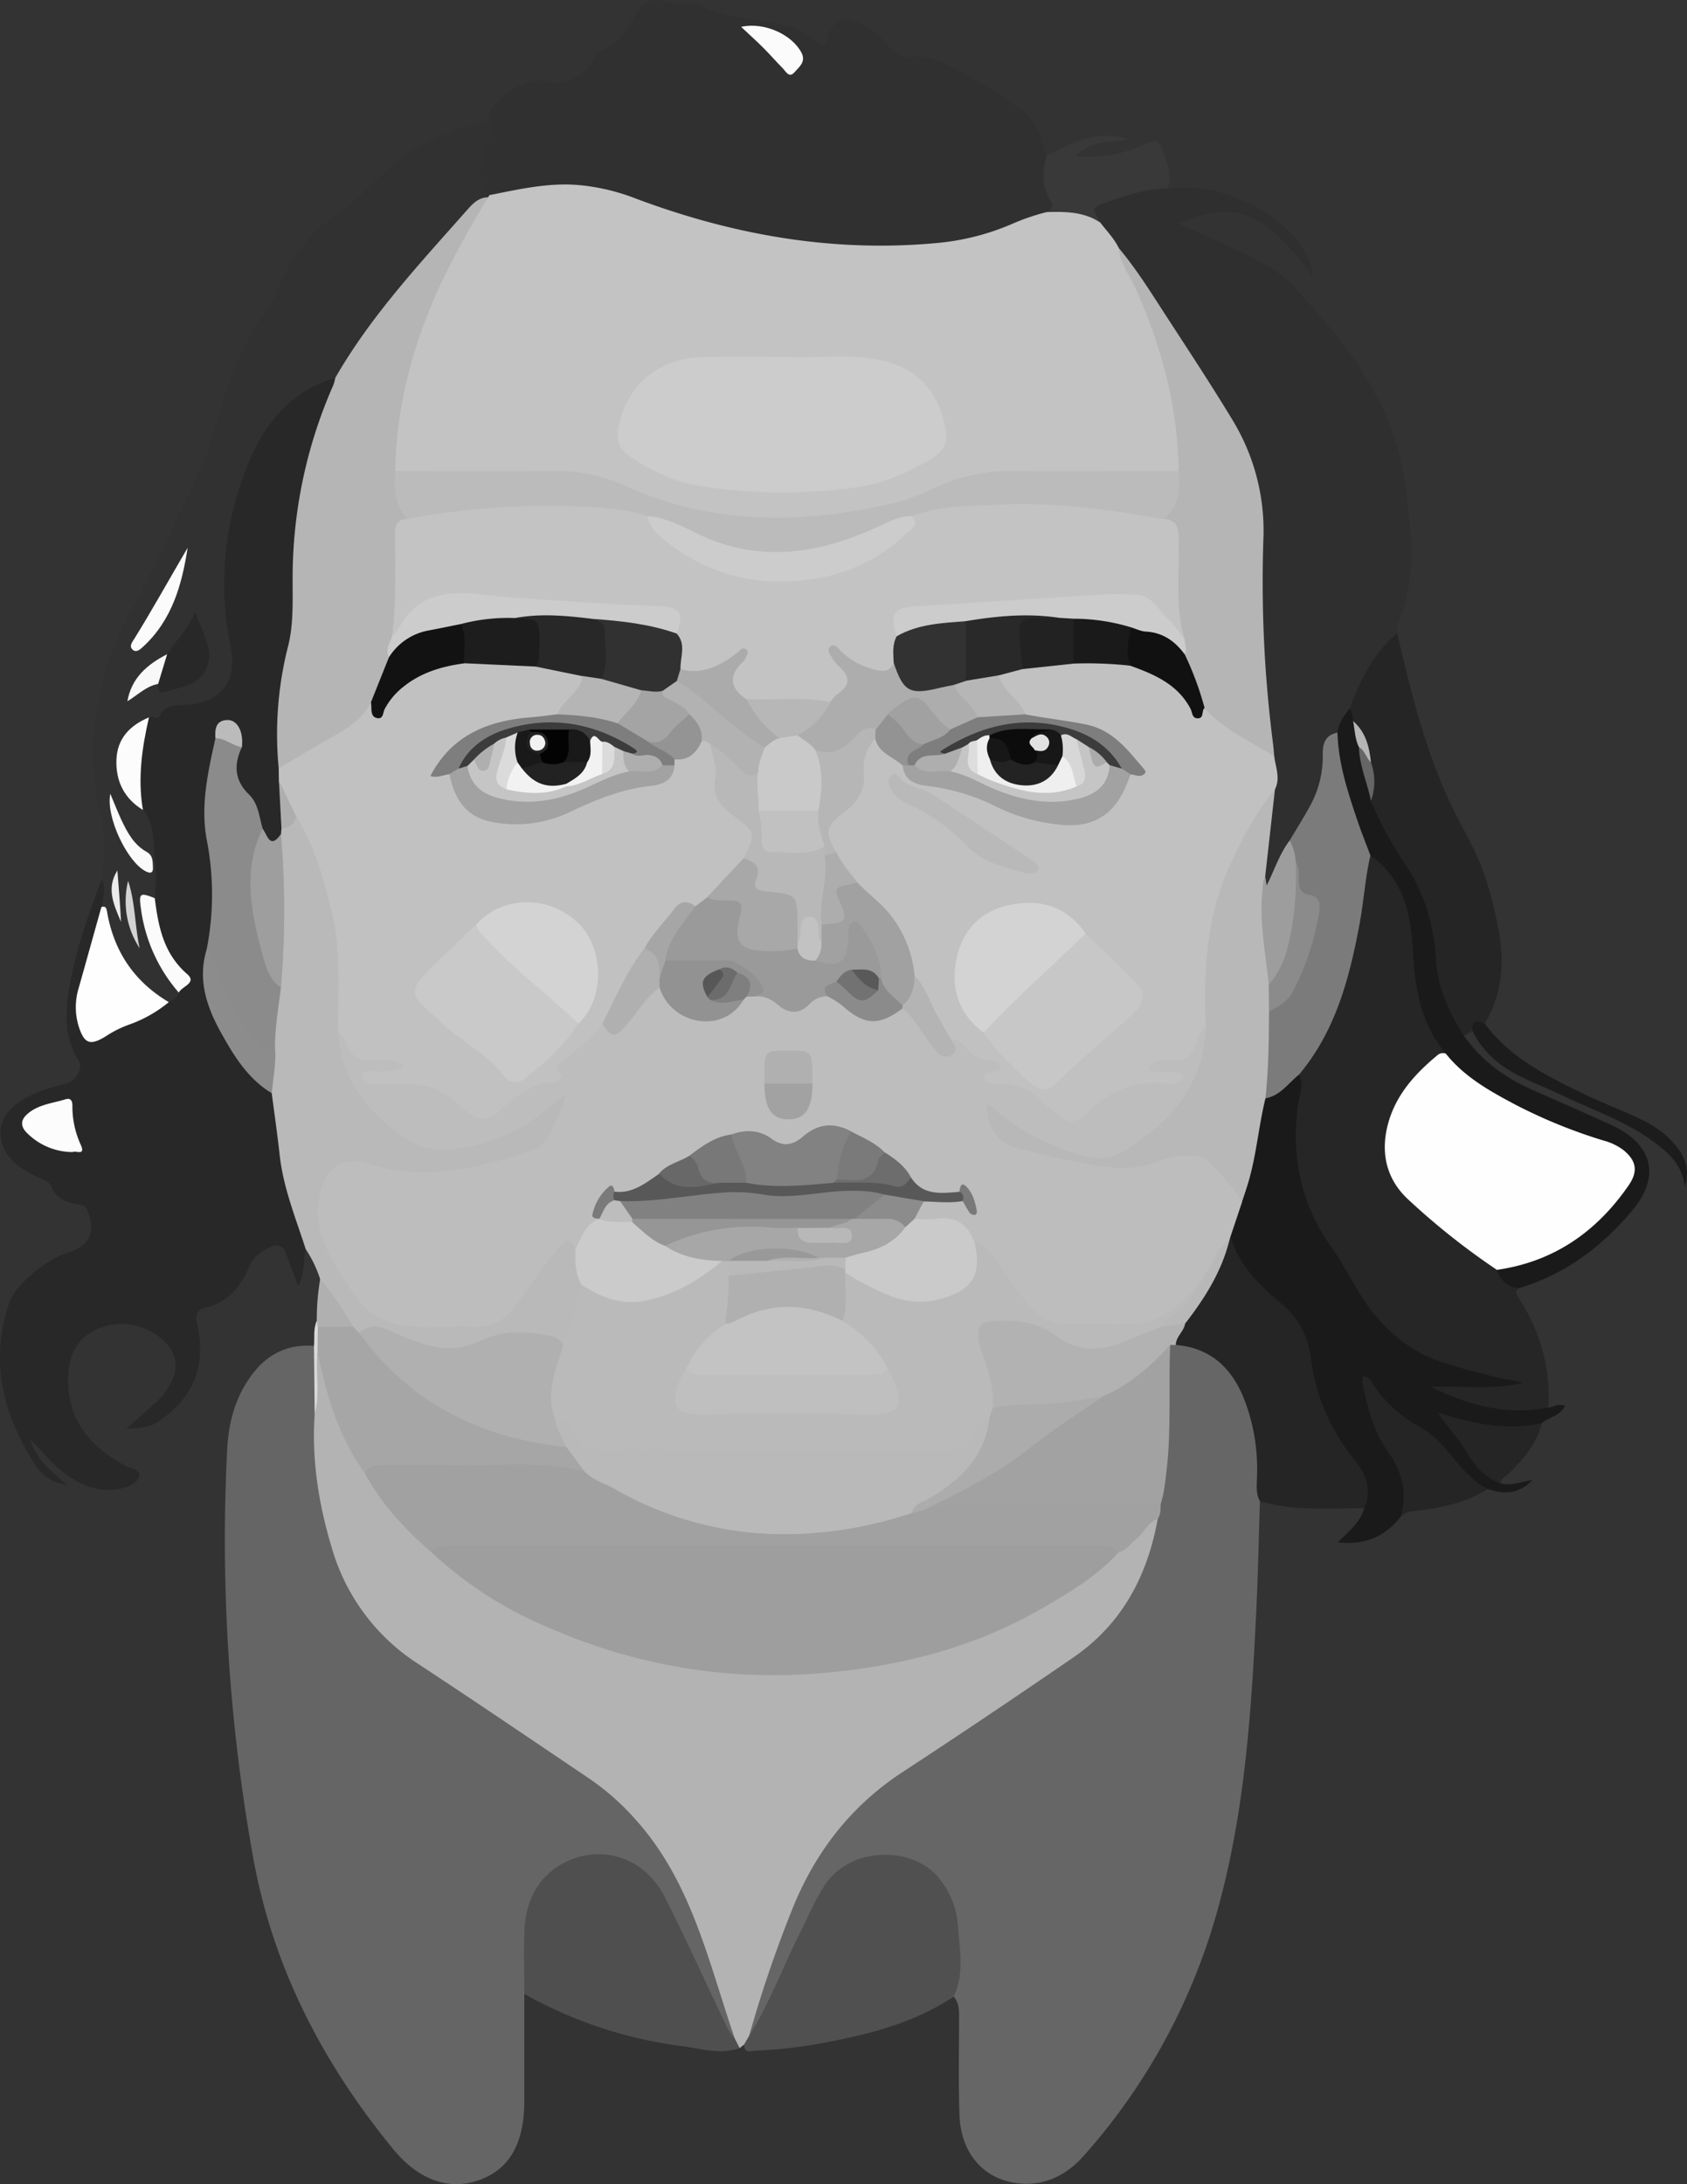 <svg id="Layer_1" data-name="Layer 1" xmlns="http://www.w3.org/2000/svg" viewBox="0 0 562.03 727.31"><rect x="0" y="0" width="562.03" height="727.31" fill="#333333" stroke="none"/><defs><style>.cls-1{fill:#656565;}.cls-2{fill:#666;}.cls-3{fill:#282828;}.cls-4{fill:#b3b3b3;}.cls-5{fill:#303030;}.cls-6{fill:#2f2f2f;}.cls-7{fill:#313131;}.cls-8{fill:#262626;}.cls-9{fill:#b9b9b9;}.cls-10{fill:#1a1a1a;}.cls-11{fill:#505050;}.cls-12{fill:#4f4f4f;}.cls-13{fill:#252525;}.cls-14{fill:#393939;}.cls-15{fill:#1c1c1c;}.cls-16{fill:#b0b0b0;}.cls-17{fill:#d8d8d8;}.cls-18{fill:#a1a1a1;}.cls-19{fill:#a2a2a2;}.cls-20{fill:#b2b2b2;}.cls-21{fill:#c1c1c1;}.cls-22{fill:#b5b5b5;}.cls-23{fill:#8b8b8b;}.cls-24{fill:#fefefe;}.cls-25{fill:#9e9e9e;}.cls-26{fill:#8c8c8c;}.cls-27{fill:#fcfcfc;}.cls-28{fill:#fbfbfb;}.cls-29{fill:#bbb;}.cls-30{fill:#aeaeae;}.cls-31{fill:#a6a6a6;}.cls-32{fill:#c3c3c3;}.cls-33{fill:#b8b8b8;}.cls-34{fill:#7b7b7b;}.cls-35{fill:#9d9d9d;}.cls-36{fill:#fafafa;}.cls-37{fill:#f8f8f8;}.cls-38{fill:#d3d3d3;}.cls-39{fill:#ebebeb;}.cls-40{fill:#bdbdbd;}.cls-41{fill:#bababa;}.cls-42{fill:#cbcbcb;}.cls-43{fill:#b6b6b6;}.cls-44{fill:#acacac;}.cls-45{fill:#c9c9c9;}.cls-46{fill:#9a9a9a;}.cls-47{fill:#a8a8a8;}.cls-48{fill:#121212;}.cls-49{fill:#1d1d1d;}.cls-50{fill:#7e7e7e;}.cls-51{fill:#949494;}.cls-52{fill:#ccc;}.cls-53{fill:#c7c7c7;}.cls-54{fill:#292929;}.cls-55{fill:#111;}.cls-56{fill:#222;}.cls-57{fill:#b4b4b4;}.cls-58{fill:#adadad;}.cls-59{fill:#939393;}.cls-60{fill:#cacaca;}.cls-61{fill:#828282;}.cls-62{fill:#585858;}.cls-63{fill:#929292;}.cls-64{fill:#787878;}.cls-65{fill:#7a7a7a;}.cls-66{fill:#6d6d6d;}.cls-67{fill:#686868;}.cls-68{fill:#7f7f7f;}.cls-69{fill:#797979;}.cls-70{fill:#bfbfbf;}.cls-71{fill:#a7a7a7;}.cls-72{fill:#969696;}.cls-73{fill:#c2c2c2;}.cls-74{fill:#727272;}.cls-75{fill:#595959;}.cls-76{fill:#c5c5c5;}.cls-77{fill:#3c3c3c;}.cls-78{fill:#ababab;}.cls-79{fill:#a4a4a4;}.cls-80{fill:#323232;}.cls-81{fill:#b7b7b7;}.cls-82{fill:#818181;}.cls-83{fill:#6c6c6c;}.cls-84{fill:#575757;}.cls-85{fill:#999;}.cls-86{fill:#f2f2f2;}.cls-87{fill:#dbdbdb;}.cls-88{fill:#afafaf;}.cls-89{fill:#030303;}.cls-90{fill:#191919;}.cls-91{fill:#efefef;}.cls-92{fill:#d7d7d7;}.cls-93{fill:#ddd;}.cls-94{fill:#0c0c0c;}.cls-95{fill:#171717;}.cls-96{fill:#232323;}.cls-97{fill:#e2e2e2;}.cls-98{fill:#f1f1f1;}</style></defs><title>18</title><path class="cls-1" d="M293,686.11q0,16,0,32c0,1.33,0,2.67,0,4-.11,13.8-4.92,22.24-14.74,25.88-10.07,3.73-20.33.33-29-10.26-23.41-28.56-40-60.4-46.61-97.09A598.06,598.06,0,0,1,194,504.83c.44-9.07,2.79-17.81,8.48-25.21,5.12-6.66,11.86-10,20.41-9.27a2.94,2.94,0,0,1,1.48,2.94c-.43,6.16,1.36,12.11,1.72,18.18-1.74,23.17,2,45.13,14.64,65A53.1,53.1,0,0,0,256.14,572c18.5,12.48,36.9,25.12,55.6,37.29s31.35,28.65,39.54,48.87c4.87,12,8.42,24.57,12.79,36.8.77,2.15,1.79,4.5-.72,6.36-5.23.5-5.44-4.19-6.84-7.13-5.85-12.29-11.65-24.61-17.62-36.85A34.16,34.16,0,0,0,334,649.9c-6-6.89-13.64-8.92-22.1-6.87-8.28,2-13.1,8-15.32,16.14-1.82,6.71-.82,13.55-1.17,20.33C295.3,681.93,295.76,684.61,293,686.11Z" transform="translate(-118.32 -22.14)"/><path class="cls-2" d="M538.07,522.07c-.41,12.47-.65,24.94-1.26,37.4-1.73,35.63-4.2,71.28-14.87,105.53a205.65,205.65,0,0,1-42.26,74.68c-5.36,6.12-12.06,10-20.54,9.62-12.26-.57-20.7-9.46-21.16-22.79-.38-11-.15-22-.13-33,0-2.39-.14-4.66-1.86-6.52-1.38-1.43-.63-3.12-.61-4.74.11-7.3.69-14.61-1-21.85-2.27-9.82-8.32-16.3-16.74-17.69-10.37-1.72-18.47,1.63-23.78,10.71-6,10.19-10.36,21.18-15.44,31.83-1.93,4.05-3.84,8.11-5.94,12.08-.94,1.78-1.92,3.61-4.47,3.17-2-1-2.35-2.77-1.64-4.66,7.5-20,11.66-41.39,24.46-59.26,7.24-10.11,15.56-19,26-25.88,18.61-12.27,36.95-25,55.57-37.21,13.33-8.77,21.65-20.92,26.61-35.64,1.15-3.42,4.2-6.31,3.26-10.4.1-1.93,1-3.72.87-5.69a229,229,0,0,0,2.37-38.2,48.11,48.11,0,0,1,1.55-13.69,3.19,3.19,0,0,1,2.24-1.35c9.33-1.72,16,3.18,20.76,10C539.36,491.61,541.46,506.44,538.07,522.07Z" transform="translate(-118.32 -22.14)"/><path class="cls-3" d="M220.17,438.11c-.94,4-.12,8.32-2.55,12.24l-4-10.81c-1.06-2.9-3.15-3.29-5.59-2-2.81,1.48-5.39,3.22-6.71,6.39-2.82,6.77-7.17,12-14.72,13.72-3.1.72-3.15,2.89-2.59,5.45,3.1,14-1.24,24.65-13.24,32.6-2.26,1.49-4.39,2-10.3,2.17,3.2-2.84,6-5.27,8.72-7.76A23.87,23.87,0,0,0,176,481c1.74-4.59.66-8.53-2.66-11.91a20.55,20.55,0,0,0-22.67-4.39c-7.53,3.43-9.81,10-9.65,17.69.29,13.55,8,22,19.38,28,1.59.84,4.64.84,4.33,3.17-.28,2.07-2.82,3.29-4.87,3.91-6.71,2-12.79.14-18.42-3.58-5.05-3.34-8.7-8.14-13-12.36,1.88,6.69,7.1,10.73,12.19,15a13.56,13.56,0,0,1-10.44-6.38c-10.61-16.51-15.47-34.15-9-53.58,1.18-3.54,3.6-6.35,6.34-8.85,3.73-3.39,7.8-6.5,12.52-8.1,6.42-2.17,10.26-5,8-12.71-.61-2.07-1-3.19-3-3.58-4.11-.8-8-1.56-9.81-6.4-.58-1.56-3.49-2.32-5.4-3.31-3-1.54-5.87-3.16-8.07-5.77-5-6-4.34-13.14,1.8-17.9,4.86-3.76,10.61-5.45,16.47-6.85,3.51-.84,6.2-5.17,4.4-8-5-7.84-4.34-16.42-2.91-24.7,2.1-12.13,6.27-23.78,10.63-35.3,4.31,2,1.74,5.53,1.9,8.45-1.4,9.06-4,17.83-6.6,26.6a23.92,23.92,0,0,0-.64,11.37c.54,2.83,2.36,5,5.3,3.36,6.84-3.75,14.61-5.66,20.84-10.56a28.35,28.35,0,0,1,3.41-3.29c2.25-2.21.42-3.95-.76-5.62-4.38-6.22-6.63-13.22-7.87-20.62a9,9,0,0,1,.15-4.89c.19-5.61-.8-11.14-1-16.73a21.75,21.75,0,0,0-3.51-10.77c.24-4.28-1-8.44-.91-12.74A47.17,47.17,0,0,1,166.65,261c3.16-3.87,6.93-6.29,12.22-6.49,10.42-.4,15.18-5.86,13.69-16.31-1.27-8.92-2.61-17.79-2-26.8,1.37-19.25,5.9-37.46,18.43-52.84a38.8,38.8,0,0,1,16.13-11.36c2.07-.83,4.17-1.44,5.89.77,1.37,2.42,0,4.59-.82,6.66a180.36,180.36,0,0,0-11.35,46.87,33.94,33.94,0,0,0-.35,4.47,182.93,182.93,0,0,1-4.1,44c-2,9.12-.73,18.53-1.06,27.8.22,1.48.47,3,.63,4.45-2,5.1.55,10.23-.11,15.34a13.88,13.88,0,0,1-.07,2.71c-4,5.07-4.95,5-10.08-.81a44.79,44.79,0,0,0-7.6-15.82c-2.94-4-1.36-8.5.13-12.74,1.07-2.26.5-4-1.94-4.58-2.7-.61-2.11,1.78-2.45,3.25-3.58,15-3,30-.63,45.05,1.21,7.61-.45,15.26-1.2,22.86-2.87,6.88-1.86,13.49.94,20.2,4.54,10.88,10.84,20.43,19.82,28.15,2.12,5.51,1.93,11.4,2.77,17.11a144.4,144.4,0,0,0,7.23,28.86C221.57,434,222.71,436.25,220.17,438.11Z" transform="translate(-118.32 -22.14)"/><path class="cls-4" d="M504,528c-3.41,18.95-11.9,34.92-28,46q-28.38,19.51-57.2,38.38c-16.77,11-28.47,26.07-36,44.21A412.55,412.55,0,0,0,367.93,700c.23,1.47.49,2.95-1.74,3l-1.46,1.16c-2.07-.27-1.92-1.67-1.6-3.15-8.7-25.22-14.24-51.85-32.8-72.66a83.43,83.43,0,0,0-15.61-13.89c-19.05-12.84-38.06-25.75-57.25-38.36a68.29,68.29,0,0,1-28.58-38.44c-4.41-14.57-6.8-29.5-5.72-44.82.8-6.33.09-12.68.37-19,1.73-2.19,2.76-.63,3.44.83a26.67,26.67,0,0,1,1.6,5.74,98.8,98.8,0,0,0,12.91,31.1c6.25,9.82,14,18.4,22.23,26.57,8,5.42,15.35,11.7,23.82,16.47a178.82,178.82,0,0,0,62.15,20.91,183.75,183.75,0,0,0,105.79-15.12c12.45-5.72,23.59-13.73,34.28-22.31a87,87,0,0,0,9-8.95C500.25,527.29,501.79,526,504,528Z" transform="translate(-118.32 -22.14)"/><path class="cls-5" d="M281,60.91c2.6-7.46,13.38-13.35,21-11.47,4.93,1.21,12.51-2.91,14.24-7.67.33-.91.85-2.24,1.55-2.44,7.62-2.23,9.88-9.43,14.12-14.81a6.59,6.59,0,0,1,6.81-2.19c3.89.84,7.73,1.71,11.74,1.1a.79.79,0,0,1,.49.07c12.21,7.43,28.37,2.52,39.72,12.74,2.55,2.3,2.89-.21,3.48-1.87,2-5.74,5-7,10.58-4.44a27.55,27.55,0,0,1,10.05,8c1.81,2.28,3.82,3.39,6.8,3.07,4.63-.51,8.87,1,13,3a156,156,0,0,1,23.81,14.6c5.19,3.78,6.94,9.57,8.67,15.33,1.71,1,1.53,2.72,1.49,4.36a19.82,19.82,0,0,0,1.79,9.06c1.73,3.64.92,6.31-2.93,7.85-7.15,1.69-13.59,5.41-20.7,7.26-23,6-46,4.72-69.26.86-18.14-3-35.72-7.39-52.85-14.2-11.39-4.53-23.56-3.33-35.47-1-2.6.51-5.17,1.42-7.87.64C276.78,87,275,81.47,276.56,75,277.68,70.16,280.58,65.94,281,60.91Z" transform="translate(-118.32 -22.14)"/><path class="cls-6" d="M507.29,84.88c21.44-2.74,46.68,12.57,48.42,29.37-19.56-26.46-29-23.44-45.15-17.81,7,3.15,14,6.2,20.87,9.45,6.34,3,12.82,6.21,17.55,11.31,17.29,18.67,33.3,38,37.2,64.7,2.36,16.16,4.39,32-2,47.65a12.62,12.62,0,0,0-.37,3.45c-1.56,7.26-8.3,11.59-10.47,18.59a31.43,31.43,0,0,1-3.48,7.55c-3.19,1.72-2.53,5.78-4.85,8a4.66,4.66,0,0,0-3.43,4.89c.3,10.27-3.43,19.15-9.32,27.29-1,1.35-1.15,3.14-2.41,4.33-3.45,2.81-3.47,7.37-5.58,10.86-1,1.67-1.58,4.14-4.08,3.63-2.12-.43-3.1-2.33-3-4.59,1-7.66,1.34-15.42,3.51-22.87.57-2-.43-3.43-.53-5.14,1.36-3.75,1-7.56.32-11.38-.17-6.32-1.54-12.51-2.18-18.78-1.89-18.6-1.8-37.21-1.73-55.86a68.22,68.22,0,0,0-10-36.61c-9.68-15.78-20.29-31-29.45-47.06a30.71,30.71,0,0,0-7.74-8.94c-1.83-3.85-4.65-7-7.39-10.22-1.87-7-1.66-7.45,5-9.82a74.11,74.11,0,0,1,13.43-3.81C503,82.66,505.34,82.93,507.29,84.88Z" transform="translate(-118.32 -22.14)"/><path class="cls-7" d="M281,60.91c2,2.34,1.43,4.81.46,7.38-1.74,4.61-3.31,9.23-2.46,14.33.31,1.84.37,3.6,2.32,4.51a1.83,1.83,0,0,1-.08,1.4c-5.13,2-7.25,7.05-10.53,10.85-12.77,14.78-26.24,29-36.18,46-1,1.65-1.83,3.8-4.52,2.58-17.28,5.2-25.77,18.52-31.18,34.36a103.77,103.77,0,0,0-3.71,55.06c2.47,12.24-3.63,19.23-16,19.55-3,.08-5.89.34-7.31,3.24-1.12,2.29-2.64.12-3.78.81-2.33,2.36-4.08,5.19-6.08,7.8a11.75,11.75,0,0,0-1.55,11.37,49,49,0,0,0,5.62,11.67c4.31,5.34,3.16,11.94,4,18,.5,3.72,0,7.58-.05,11.38-2,1.27-2.14,3.07-1.78,5.23a47.61,47.61,0,0,0,7.72,19.25c1.45,2.13,2.5,4.29,2.07,6.94a5.23,5.23,0,0,1-3.33,3.17c-6.82.49-10.58-4.35-14-8.86-4.6-6.12-8.63-12.76-7.7-21a2.19,2.19,0,0,0-.8-1.74c.46-3,1.64-6.08.07-9.15.9-6.76,1.61-13.46-.09-20.26-6.2-24.77-1.73-47.88,10.28-70.16,8.52-15.79,16.21-32,23.62-48.39,3.19-7,4.59-14.89,7.06-22.29a113.3,113.3,0,0,1,15.29-30.69,22.42,22.42,0,0,0,2.31-4.38c4.52-10.65,11-19.65,20.85-26.1,5.14-3.36,9.17-8.12,13.69-12.24A70.1,70.1,0,0,1,275,64.07C277.33,63.48,279.61,63.15,281,60.91Z" transform="translate(-118.32 -22.14)"/><path class="cls-8" d="M624.26,451.12c-1.18,1-.83,1.93-.13,3,7.25,11.2,10.86,23.39,10,36.8-1.63,3.31-5,3.21-7.77,3.32a61,61,0,0,1-28.53-6.18c-1.84-.86-3.77-2-3.2-4.46.62-2.68,3-2,4.93-2.11,7.31-.31,14.56.71,21.81,1.21-15.07-.88-29.14-4.49-40.92-14.66a53.28,53.28,0,0,1-10.89-13c-6.31-10.55-13.94-20.43-18.23-32.07a64.45,64.45,0,0,1-1.87-38.82,8.12,8.12,0,0,0,0-4.34c-.24-2.06,1.17-3.43,2.25-4.82,10-12.89,13.5-28.26,16.73-43.71,1.42-6.81,2.47-13.69,3.23-20.61.23-2.1.85-3.89,3-4.73,2.57-.77,4,1.06,5.58,2.48,7.8,7.08,10.5,16.56,11,26.46.61,12.83,2.7,25,9.6,36.09a2.66,2.66,0,0,1,.19,1.46c-2.14,3.86-6.05,6-8.88,9.26-5.62,6.42-9.89,13.33-9.7,22.29a22.6,22.6,0,0,0,8.38,17.41c7.72,6.59,15.68,12.87,23.81,18.94a14.79,14.79,0,0,1,3.68,3.33C619.54,446.79,623.46,447.7,624.26,451.12Z" transform="translate(-118.32 -22.14)"/><path class="cls-9" d="M220.17,438.11c-3.32-10.34-7.48-20.43-8.68-31.37-.75-6.86-1.75-13.7-2.64-20.55-3.28-4.81-1.14-10-1.09-15.06-.59-7,1-13.94,1.39-20.91,1.88-5.4.65-11,1.13-16.57a95.88,95.88,0,0,0-.45-23.24c-.6-3.81,1-7.1,2.1-10.52l.16-1.88c2.07-1.54,2.35-5.3,6-4.86,3.14,1.3,3.88,4.39,5,7.05,6.94,16.16,11.12,32.88,10.37,50.65-.2,4.78-.42,9.61.45,14.37-1.27,5.55.81,10.52,2.46,15.66,1.22,3.81,4.74,5.16,6.93,7.89,11,13.73,20.67,16.33,37.39,10.83a63.08,63.08,0,0,0,21-12.24c1.65-1.4,3.39-3.19,5.67-1.4s1.21,3.9.32,5.92-1.87,3.91-2.56,6c-1.91,5.7-5.95,9-11.56,10.75-10.82,3.45-21.76,6.42-33.16,6.51a55.1,55.1,0,0,1-16.77-2c-10.82-3.34-15.79,0-16.93,11.15-1.24,12.14,13.25,33.68,25.1,36.34,9.14,2,18.55,1.29,27.82.37,3.44-.34,6-2.65,8.18-5.3,4.94-5.87,8.78-12.54,13.66-18.45,4.39-5.31,7.34-5.19,11,.62-.65,4.2,1.21,8.1,1.44,12.19a77.53,77.53,0,0,1-3.63,15.81c-.7,2.16-1.2,4.53-3.9,5.23-5.16-1.2-10.21-2.94-15.65-2.59-3.18.2-6.46.33-9.26,1.77-10.7,5.5-21,3.4-31.18-1.29-3.85-1.77-7.71-3.19-12-1.67-1.52.11-2.51-.8-3.46-1.8-.56-.83-.55-2.1-1.31-2.65-5-3.7-6.85-9.2-8.54-14.79A39.73,39.73,0,0,0,220.17,438.11Z" transform="translate(-118.32 -22.14)"/><path class="cls-10" d="M551.08,380c1.81,3.48.08,6.92-.36,10.27-2.28,17.26,1,32.92,11.26,47.32,5.36,7.55,9,16.28,15.19,23.37,5.62,6.39,12.07,11.39,20.09,14.26a191.54,191.54,0,0,0,28.55,7.29c-9.65,2.57-19.5,1-30.64,1.47,13.13,6.59,25.58,9.35,39,6.93,1.75-.27,3.39-1.47,5.56-.62-1.62,3.31-5.28,3.71-7.69,5.71-5.67,5.65-12.65,3.25-19.19,2.91-3.09-.16-6.12-1.33-9.83-2.47,5.22,5.23,7.3,12.19,13.22,16.11,1.26.84,1.28,2.23,1.78,3.42,3.29,1.2,6.45-.29,10.91-1-5.12,5.1-9.92,4.67-14.94,3-2.87.83-5.13-.12-7.13-2.23-2.18-2.29-4.66-4.31-6.53-6.86A40.47,40.47,0,0,0,588,498.19c-5.94-3.52-10.92-8.06-12.83-12.25,1.91,7.24,6.29,16,11.17,24.68,3,5.34,3.82,11.37-1.29,16.49-5.15,6.55-11.75,9.67-21,8.62,3.69-3.73,7.51-6.71,8.8-11.45a13.77,13.77,0,0,1-1.45-5.24,20,20,0,0,0-4.3-9.94,65.62,65.62,0,0,1-14.41-33.41,27.34,27.34,0,0,0-9.91-18.3c-7.56-6.31-14-13.66-16.77-23.53.4-4.61,2.66-8.65,4-13,3.52-9.36,4.57-19.27,6.48-29,.35-1.76.21-3.68,1.76-5,3.12-.86,5.09-3.3,7.4-5.32C547.17,380.24,548.64,378.31,551.08,380Z" transform="translate(-118.32 -22.14)"/><path class="cls-11" d="M366.19,703l1.74-3c6.84-10.88,11.26-23,17-34.4,2.68-5.35,4.94-10.91,8.31-15.9,8.85-13.12,29.85-12.77,38.2-1.76a27.86,27.86,0,0,1,6,15.1c.51,8,2.32,16.19-1.41,24-12.33,8.16-26.23,12.07-40.52,14.81A156.45,156.45,0,0,1,370.24,705C368.66,705.09,366.3,706.08,366.19,703Z" transform="translate(-118.32 -22.14)"/><path class="cls-12" d="M363.13,701l1.6,3.15c-6.42,2.3-12.77.2-19-.63A144.2,144.2,0,0,1,293,686.11c0-6.82-.18-13.65,0-20.47.29-9.76,4-18.07,12.73-22.9,11.76-6.48,26.87-3.09,34.17,11.32,6.54,12.91,12.5,26.11,18.75,39.16C360,695.92,361,698.8,363.13,701Z" transform="translate(-118.32 -22.14)"/><path class="cls-13" d="M568,258c3.51-9.44,7.84-18.37,15.82-25,4.36,19,9.09,37.86,17.23,55.65,4.14,9.05,9.74,17.41,12.56,27.1a127.81,127.81,0,0,1,4.57,19.9c1.21,9.71-.15,18.86-5.2,27.34-.73,1.89-2.33,2.27-4.11,2.33l-2.81,1.76c-3.06.55-3.92-1.83-5.15-3.79-4.92-7.86-6.39-16.68-7.32-25.69a60.46,60.46,0,0,0-10.77-28.67c-4.3-6.19-7.91-12.7-9.87-20,.36-4.09,2.75-8.09.6-12.3-.8-5.19-2-10.21-5.89-14.12C567.3,261,568.16,259.51,568,258Z" transform="translate(-118.32 -22.14)"/><path class="cls-13" d="M528.24,434c2.85,9.34,9.47,16,16.61,21.94A27.26,27.26,0,0,1,555,474.13a66.82,66.82,0,0,0,14.75,34.35c3.69,4.49,5.66,9.84,3.13,15.81-11.65.23-23.34,1-34.77-2.21-1.6-2.78-1-5.84-1-8.77A64,64,0,0,0,532.79,488c-4.1-10.33-11.2-17.07-22.81-18-3.15-3.06,1.06-5.09,1.07-7.7,6.56-8.45,12.42-17.31,15.9-27.55A2.36,2.36,0,0,1,528.24,434Z" transform="translate(-118.32 -22.14)"/><path class="cls-10" d="M575.06,288.82a119.11,119.11,0,0,0,11.59,21.4c6.44,9.55,9.42,20.52,10.14,31.95.59,9.33,4.42,17.27,9.27,24.92,5.73,8.11,13.4,13.78,22.39,17.79s18,7.88,26.9,12c13.61,6.29,16.33,17,6.67,28.48-10.13,12-22.4,21.26-37.77,25.77A8.37,8.37,0,0,1,617,445c.33-3.19,3-3.14,5.18-3.67,14.37-3.42,25.79-11.25,34.52-23.1,4.9-6.65,3.73-10.77-4.23-13.52-11-3.81-22-7.79-32.25-13.38-6.59-3.58-13.09-7.33-18.39-12.75-1.45-1.49-3.41-3-1.83-5.57-8.44-10-10.3-22-11-34.48S585.8,314.76,574.9,307c-2.52,0-3.27-2-4-3.82A144.12,144.12,0,0,1,562,273.31a7.88,7.88,0,0,1,1.88-7.18c.36-3.21,2.27-5.64,4.07-8.13a8.47,8.47,0,0,1,1.13,4.28,39.83,39.83,0,0,1,3.36,8.84C573.34,277,575.77,282.69,575.06,288.82Z" transform="translate(-118.32 -22.14)"/><path class="cls-14" d="M507.29,84.88c-6.9.06-13.33,2.21-19.75,4.43-5.58,1.93-5.58,1.92-2.65,7a2.83,2.83,0,0,1-3.09.93,50.83,50.83,0,0,0-11.52-2.05c-1.51-.13-2.89-.64-3.3-2.39,1.75-.87,2.54-1.94,1.29-3.91-3-4.73-2.67-9.79-1.26-14.91,5.65-2.75,11.12-5.89,17.59-6.54a23,23,0,0,1,9.72,1.09c-5.78,1-12.08.11-17.88,5.59a43.51,43.51,0,0,0,22.36-3.54c5.29-2.34,5.47-2,7.46,3.36C507.67,77.62,508.65,81.06,507.29,84.88Z" transform="translate(-118.32 -22.14)"/><path class="cls-13" d="M585,527.12c2.17-7.76.57-14.72-4.08-21.25-4.94-6.92-7-15-8.7-23.2a7.65,7.65,0,0,1,.24-2.31c2.34.28,2.81,2.14,3.72,3.39a44.48,44.48,0,0,0,15.08,13.55c4.47,2.38,7.79,6.13,11,10,3.37,4.1,6.8,8.23,11.71,10.68-6.85,4.41-14.58,6.05-22.49,7.09C589.23,525.39,586.84,525.3,585,527.12Z" transform="translate(-118.32 -22.14)"/><path class="cls-13" d="M618,516c-6.08-2.16-9.21-7.17-12.43-12.32-2.4-3.82-5.62-7.13-8.26-11.16,11.44,3.62,22.82,6.16,34.7,3.5-1.66,6.71-5.89,11.74-10.68,16.43C620.2,513.58,618.59,514.3,618,516Z" transform="translate(-118.32 -22.14)"/><path class="cls-15" d="M608.87,365.33c-.34-3.79,1.79-3.23,4.11-2.33,8.22,11.13,20.12,17.17,32.1,23,5.82,2.85,11.88,5.2,17.79,7.86,5.36,2.41,10.36,5.38,14,10.1,2.86,3.67,4.42,7.71,2.79,13.37-.93-7.42-5.47-11.28-10.24-14.85-9.15-6.86-20-10.49-30.17-15.36-4.95-2.37-10.09-4.33-15-6.83C617.68,376.94,612.13,372.27,608.87,365.33Z" transform="translate(-118.32 -22.14)"/><path class="cls-16" d="M225,448a110,110,0,0,1,11,16c-3.71,3.78-7.71,2.73-11.77.72a2.31,2.31,0,0,1-.37-2.74A80.35,80.35,0,0,1,225,448Z" transform="translate(-118.32 -22.14)"/><path class="cls-17" d="M223.87,462l.3,2.08c2.58,3,2.91,6-.1,9-.58,6.59.93,13.27-.91,19.8q-.12-11.23-.24-22.46C223.19,467.55,222.61,464.66,223.87,462Z" transform="translate(-118.32 -22.14)"/><path class="cls-18" d="M504,528c-3.45,1.06-4.55,4.64-7.13,6.66-1.93,1.51-3.28,3.78-5.89,4.35a173,173,0,0,1-17.45.46q-97.84,0-195.67,0c-5.31,0-10.6-.29-15.89-.5-8.67-7.53-16.42-15.85-22-26-1.15-3.26.56-4.62,3.46-5.13a37.56,37.56,0,0,1,6.46-.34c15.94,0,31.88.18,47.81-.12,5.1-.1,9.68,2.25,14.69,2,4.59,2.27,9,4.85,13.53,7.28,30.85,16.6,62.75,17.89,95.52,6.57a17.1,17.1,0,0,0,5.25-.22,104.44,104.44,0,0,1,24.41-2.58c15.41.35,30.83,0,46.25.17,2.7,0,5.79-.6,7.62,2.4C505,524.73,505,526.46,504,528Z" transform="translate(-118.32 -22.14)"/><path class="cls-19" d="M505,523c-21.93-.27-43.86.38-65.8-.29-4.38-.14-8.81,1.48-13.21,2.29-.76-1.78.63-2.48,1.76-3,12.38-5.5,23.27-13.36,34.13-21.29,5.36-3.91,10.62-8,16.84-10.56,2.52-1,3.86-3.46,5.87-5.09,7-3.17,12.92-8,18.61-13.12,1.35-1.21,2.45-3.5,5-1.91-.65,13.57.38,27.19-1.12,40.74C506.58,514.9,506.29,519,505,523Z" transform="translate(-118.32 -22.14)"/><path class="cls-20" d="M508.16,470c-6.32,7-13.35,13.15-22.15,17-6.67,3.91-14.07,5.23-21.59,5.3-5.2,0-10.44,1.43-15.63,0a3.34,3.34,0,0,1-1.74-2.32c-.57-6.86-3.19-13.2-4.89-19.77-1.82-7.05.92-10.34,8.11-10.58,5.83-.19,11.48-.24,16.67,3.45,11,7.86,22.55,5.28,34,.84a18.76,18.76,0,0,1,4-1.39c2.7.66,5.65-2.81,8.18.52-.49,2.57-3.06,4.22-3.08,7Z" transform="translate(-118.32 -22.14)"/><path class="cls-21" d="M231,366c-.24-13.38,1.11-26.86-2.13-40.06-2.72-11.09-5.73-22.11-11.87-31.95-3.79-.34-3.48-3.87-4.59-6.15-.84-1.74-.86-3.84-1.18-5.8l-.06-4.07c1.14-2.95,3.38-4.8,6-6.34,4.44-2.59,8.81-5.28,13.22-7.91,3-1.79,6-3.61,7.94-6.63a3.88,3.88,0,0,1,3.72-2c3,1.57,4.15-1.2,5.62-2.69,7.36-7.46,16.08-11.58,26.68-11.45,7.48-1.08,14.81.52,22.2,1.14a58.92,58.92,0,0,1,15.65,3.31c3.22,2.8,1.82,5.54-.18,8.21s-5.17,4.56-7.17,7.42c-6.38,2.34-13.24,1.9-19.8,3.37-8,1.79-13.41,6.92-18.14,13-1.55,2,1.8.54,1.8,1.79a18.87,18.87,0,0,1,1.4,2.06c2.73,4,4,9.44,9.38,11.13a35.44,35.44,0,0,0,21.57.14c3.51-1.09,6.74-2.83,10.12-4.19,7.85-3.17,15.67-6.43,24.31-7,2.78-.17,5.41-1.17,5.64-4.71a3.78,3.78,0,0,1,.76-2.09,71.39,71.39,0,0,0,9.6-7,3.78,3.78,0,0,1,5,1.56c1.16,5.11,3.4,10,2.86,15.48-.22,2.27,1.27,4,2.86,5.58,1.07,1,2.35,1.83,3.47,2.81,6.24,5.48,6.64,8.71,2,15.7-2.1,4.71-6.13,7.73-9.86,11a12.93,12.93,0,0,0-2.83,2.71c-1.33,1.48-2.52,3.17-4.8,3.24-1.94-.65-3.76-1.11-5.33.94-3.32,4.33-7.1,8.29-10.37,12.66-5.07,8.11-8.83,16.95-13.92,25.05-1.67,3.32-4.29,5.69-7.12,8.06-2.59,2.17-5.08,4.63-5.78,8.45-.51,2.82-2.93,4.29-5.83,4.69a24,24,0,0,0-13.49,6.87c-6.87,6.48-10.45,6.62-17.67.44a29.8,29.8,0,0,0-21.58-7.32,40.82,40.82,0,0,1-8.47-.29c-2.68-.45-4.19-2.2-4-4.86s2.13-3.38,4.63-3.26a9.62,9.62,0,0,0,3.39-.07,16.2,16.2,0,0,0-1.82.08c-7.56,0-7.55,0-10-7.52A16.4,16.4,0,0,0,231,366Z" transform="translate(-118.32 -22.14)"/><path class="cls-22" d="M241.9,256c-2.66,5.31-7.31,8.38-12.28,11.18-6.2,3.5-12.3,7.18-18.45,10.79a118.67,118.67,0,0,1,3.09-40.51c1.9-7.35,1.52-15.12,1.55-22.76a159,159,0,0,1,13.56-64.32A14,14,0,0,0,230,148c11.94-20.79,28.23-38.16,44-56,1.92-2.18,3.88-4.14,7-4.17,2.64,2.87,0,5-1.25,7-9.92,16.27-17.87,33.39-22.76,51.85-2.82,10.64-3.9,21.55-4.8,32.49.32,4.28.16,8.65,2.86,12.4,1,1.33.48,2.87.18,4.34a15.37,15.37,0,0,0-2.71,7.83c-.42,8.8,1.19,17.72-1.49,26.4-.29.95.47,1.9.47,2.9a12.07,12.07,0,0,0-1.36,8.38c-1.23,3.72-2.88,7.28-4.19,11C245.24,254.26,244.47,256.2,241.9,256Z" transform="translate(-118.32 -22.14)"/><path class="cls-23" d="M211.93,351c-.86,6.65-2,13.27-2,20-1.14,3.64-3.17,3.19-5.48,1.16-9.19-8.06-15-18-16.35-30.25a10.82,10.82,0,0,0-.88-3.85,94.5,94.5,0,0,0,0-36.15c-2.19-11.6.41-22.78,2.89-34,4-2.31,5.22-1.9,8.82,3-2.77,5.8-2.55,11.05,2.36,15.82,3.12,3,3.37,7.43,4.54,11.36a27,27,0,0,1-.09,6.3c-2.57,12.53-1,24.75,3.1,36.71C209.94,344.41,210.11,348,211.93,351Z" transform="translate(-118.32 -22.14)"/><path class="cls-24" d="M152.09,324.2c1.42-.51,1.69.39,1.88,1.48,2.26,13.19,9,23.31,20.59,30.17a43.51,43.51,0,0,1-13.34,7.52,36.43,36.43,0,0,0-7.53,3.78c-5.33,3.3-7.3,2.68-9.22-3.44a21.81,21.81,0,0,1,.12-12.74C147.11,342.05,149.59,333.13,152.09,324.2Z" transform="translate(-118.32 -22.14)"/><path class="cls-25" d="M211.93,351c-3.75-2.54-5-6.71-6.07-10.62-3.78-14-6.9-28.18-.06-42.27,1.63,2,2.39,7.11,6.13,1.75A303,303,0,0,1,211.93,351Z" transform="translate(-118.32 -22.14)"/><path class="cls-26" d="M187.24,338.08c3.24,4,3.81,9.09,5.75,13.61,3,6.95,6.7,13.28,12.47,18.27,1.33,1.15,2.45,3.06,4.5,1.06.4,5.11-.63,10.12-1.1,15.17-7.87-4.76-12.53-12.28-16.82-20C187.16,357.44,184,348.28,187.24,338.08Z" transform="translate(-118.32 -22.14)"/><path class="cls-27" d="M142.58,405.77a21.45,21.45,0,0,1-15.08-6.17c-2.48-2.32-2.42-4.57.18-6.71,3.62-3,8.23-3.38,12.48-4.69,1.9-.59,2.31.78,2.28,2.25a30.56,30.56,0,0,0,2.83,13C146.9,407.17,143.42,405.17,142.58,405.77Z" transform="translate(-118.32 -22.14)"/><path class="cls-27" d="M165.94,291.86c-6.25-3.83-9.09-9.59-8.83-16.73s4.54-11.46,10.84-14.11C165.61,271.19,164.14,281.42,165.94,291.86Z" transform="translate(-118.32 -22.14)"/><path class="cls-28" d="M177.89,352.68a53.16,53.16,0,0,1-12.62-28c-.75-5.15-.3-5.42,4.61-3.44,1.19,9.44,2.93,18.45,10.8,25.27C184.09,349.49,178.84,350.58,177.89,352.68Z" transform="translate(-118.32 -22.14)"/><path class="cls-29" d="M198.9,270.95c-3.11-.49-5.54-3-8.82-3-.19-3,.09-5.89,3.9-6.05C197.44,261.76,199.53,265.86,198.9,270.95Z" transform="translate(-118.32 -22.14)"/><path class="cls-30" d="M211.24,282,217,294a4.89,4.89,0,0,1-4.91,4Z" transform="translate(-118.32 -22.14)"/><path class="cls-25" d="M262,539c1.51-2,3.7-2,5.89-2H485.13c2.19,0,4.38,0,5.88,2-7.21,8.07-16.42,13.44-25.62,18.77-22.15,12.82-46.25,19-71.59,21.37-34.31,3.21-66.93-2.84-98-17.36A130.09,130.09,0,0,1,262,539Z" transform="translate(-118.32 -22.14)"/><path class="cls-31" d="M313,512c-14.88-3.55-30-1.54-45-2-7.45-.22-14.9,0-22.36,0-2.39,0-4.74.09-5.59,3-6.92-9.59-11.18-20.35-13.88-31.79-.65-2.74-1.37-5.47-2.05-8.2q0-4.49.1-9L236,464l2,2c3.25.32,5.24,2.41,7.23,4.76,8.16,9.65,17.64,17.87,29.43,22.55A129.1,129.1,0,0,0,300,500.51c2.6.45,4.8,2.24,7.56,1.95C310.23,505.15,314.36,507,313,512Z" transform="translate(-118.32 -22.14)"/><path class="cls-32" d="M250,179c.36-21.94,6-42.59,15.18-62.38A305.66,305.66,0,0,1,281,87.84l.32-.71c9.78-1.94,19.5-4.21,29.63-3.38a69.29,69.29,0,0,1,18.87,4.39c32.84,12.35,66.66,18.3,101.8,14.81a81.45,81.45,0,0,0,24.07-6.33A73.12,73.12,0,0,1,467,92.77c6.23-.17,12.43-.18,17.91,3.51,2.11,2.81,4.66,5.31,6.18,8.55a37.13,37.13,0,0,0,3.49,6.59c12,18.15,16.59,38.64,18.69,59.86.29,3,1.07,6.4-1.93,8.81-2.8,1.34-5.8,1.37-8.8,1.37-14,0-28,.32-41.95-.08a75.41,75.41,0,0,0-33.41,6.88,96.59,96.59,0,0,1-39.79,8.23c-15,0-30,.63-44.59-3.76a156.72,156.72,0,0,1-15.88-5.94,63,63,0,0,0-25.69-5.37c-14.31.2-28.63.11-42.95,0C255.32,181.41,252.19,181.76,250,179Z" transform="translate(-118.32 -22.14)"/><path class="cls-28" d="M365.22,31.08c7.85-1.7,17,2.62,20.14,8.65,1.53,3-.79,4.69-2.33,6.45-1.84,2.09-2.84-.19-3.89-1.25-2.22-2.25-4.29-4.64-6.53-6.88S368.07,33.76,365.22,31.08Z" transform="translate(-118.32 -22.14)"/><path class="cls-21" d="M542.84,274c.45,3.66,2.12,7.29.23,11-2.4,7.23-6.55,13.62-9.87,20.4-7,14.21-11.35,29.1-10.77,45.17a81.42,81.42,0,0,1-.31,13.46c-1.74,3.69-4.43,6.81-5.69,10.87-1.19,3.84-5.08,1.35-7.15,2.12,2.2-.13,5,.07,5.07,3.57s-2.55,4.7-5.74,4.81c-2,.07-4,.17-6,.08a21,21,0,0,0-16,5.71c-.73.68-1.63,1.16-2.39,1.81-7.2,6.17-8.95,7.9-18.64-.73-4.73-4.21-9.5-7.13-15.95-6.94-2.5.07-4.91-.79-5.34-3.54-1-6.29-5-9.64-10.53-11.75-3.92-4.58-6.29-10.07-8.54-15.53a18.65,18.65,0,0,0-4-6.53c-2-11.23-7.07-20.68-16.4-27.59a7.41,7.41,0,0,1-2.4-3.14c-2.81-3.39-6.29-6.3-7.68-10.72-3.58-9.07-3.37-10.14,4.07-16.52,3.09-2.65,4.84-5.8,4.74-9.9a23.3,23.3,0,0,1,2-9.63c.82-2,1.88-3.49,4.23-3.6,3.88,2.9,8.56,4.92,10.84,9.63.53,3.39,2.94,4.6,5.94,4.84,9.79.8,18.72,4.33,27.52,8.38a42.81,42.81,0,0,0,23.75,3.93c6-.76,10.25-3.58,12.63-9.15a22.47,22.47,0,0,1,3.42-5.46c1.27-1.76.15-3.06-.8-4.44-3.7-5.39-9-8.48-15.16-10-4.61-1.13-9.26-2.35-14.1-2.09a7.24,7.24,0,0,1-5.07-1.61c-1.39-2.9-4.44-4.24-6.28-6.7s-4.14-4.8-2.23-8.28c2.43-2.56,5.73-2.35,8.83-2.81,5.6-1.38,11.34-1.6,17.06-2a47.06,47.06,0,0,1,17.69.45c8.83,1,15.62,5.55,21.24,12.1,1.4,1.63,2.35,3.69,5.06,2.8a3.37,3.37,0,0,1,3.08,1.24c3,3.9,7.36,6,11.45,8.37C538,268.08,541.07,270.34,542.84,274Z" transform="translate(-118.32 -22.14)"/><path class="cls-22" d="M542.84,274c-7.91-5.11-16.85-8.73-23.19-16.1-2.58-.39-3.26-2.49-3.95-4.5a128.06,128.06,0,0,0-5-12.77c-.39-2,1.19-4.18-.4-6.14-2.2-10.31-1.77-20.78-1.88-31.22,0-3-1.69-5.24-3.51-7.41-.23-.62-.62-1.42-.34-1.89,2.8-4.71,3.23-10.43,6.4-15-.21-21.41-5.73-41.55-14.44-61-2-4.35-5.12-8.2-5.47-13.21,6.11,7.28,11.07,15.38,16.24,23.32,7.27,11.16,14.58,22.3,21.49,33.68a70.91,70.91,0,0,1,10.42,40.43A421.87,421.87,0,0,0,542.46,270C542.62,271.33,542.71,272.66,542.84,274Z" transform="translate(-118.32 -22.14)"/><path class="cls-33" d="M520,364c-.74-18.44.17-36.62,8.08-53.79,4.13-8.95,8.68-17.6,15-25.24L539.82,314c1,7.27,1.42,14.61,2.2,21.9.51,4.73-.41,9.64,1.62,14.2,0,3-1,6-.23,9.1-.15,7.64.74,15.31-.8,22.9-.44,2.15-1,4.21-2.69,5.74-2.31,9.36-3,19-5.8,28.3-.62,2.06-1.32,4.09-2,6.14-3.94-1-6.53-3.73-8.85-6.86-4.32-5.84-8.26-7.63-15.12-5.08-12,4.47-23.84,3.27-35.81.14-5.15-1.35-10.48-2-15.59-3.5a17.58,17.58,0,0,1-12.48-14.74,3.62,3.62,0,0,1,1.7-3.86c1.89-1.09,3.47-.36,4.94,1,4.79,4.53,10.62,7.47,16.41,10.38,18,9,25.21,5.71,40-9.64C514.68,382.62,516.8,373.2,520,364Z" transform="translate(-118.32 -22.14)"/><path class="cls-34" d="M539.92,387.88c1-9.6,1.13-19.24,1.18-28.88a68.55,68.55,0,0,0,12.46-25.24c1.29-4.92,2.7-9.32-2.95-13.13-3.4-2.3-2.76-7.22-3-11.19A47.47,47.47,0,0,1,548,302c2.34-4,4.83-7.85,7-11.92a34.13,34.13,0,0,0,4-16.64c-.06-3.55.76-6.57,4.91-7.32.27,10.21,3.44,19.77,6.66,29.31,1.32,3.9,2.87,7.72,4.31,11.58-1.76,7.57-2.22,15.35-3.65,23-3.39,18.08-8,35.54-20.16,50C547.5,382.84,544.88,387,539.92,387.88Z" transform="translate(-118.32 -22.14)"/><path class="cls-35" d="M548,302a17.47,17.47,0,0,1,2,7c1.57,12.37,3.36,24.77-3.07,36.43-1.25,2.26-1.93,5.66-5.9,4.58-1.08-10.35-3.18-20.63-2.15-31.13.16-1.65.09-3.32.92-4.84l.52,3C543,311.59,544.66,306.34,548,302Z" transform="translate(-118.32 -22.14)"/><path class="cls-3" d="M174,240c2.9-4.58,7.07-8.37,9.33-14,1.5,3.92,3.38,7.75,4.39,11.8a10.53,10.53,0,0,1-6.3,12.28,66.64,66.64,0,0,1-8.12,2.41c-2.58.74-2.14-1.23-2.34-2.61C167.94,245.37,171.88,243,174,240Z" transform="translate(-118.32 -22.14)"/><path class="cls-28" d="M180.83,204.56c-1.9,12.29-5.18,24.09-14.9,33-.88.8-2.23,2.09-3.46.89s-.06-2.55.61-3.62C169.23,224.91,174.85,214.74,180.83,204.56Z" transform="translate(-118.32 -22.14)"/><path class="cls-36" d="M155.07,286.47c1.4,3.32,2.44,6,3.64,8.59,2,4.24,4.18,8.37,8.44,10.74,2.25,1.25,2,3.25,2.12,5.15s-.78,2.18-2.46,1.31C160.72,309.13,153.52,294.2,155.07,286.47Z" transform="translate(-118.32 -22.14)"/><path class="cls-37" d="M174,240l-3,9.89c-4,.72-6.81,3.72-10.24,5.77C162.14,247.84,167.4,243.37,174,240Z" transform="translate(-118.32 -22.14)"/><path class="cls-38" d="M161,315.47c2.42,7.27,2.22,15,3.85,22.44A28.57,28.57,0,0,1,161,315.47Z" transform="translate(-118.32 -22.14)"/><path class="cls-39" d="M157.43,312c.42,5.71.94,11.41,1.21,17.13C156.32,323.59,153.58,318.07,157.43,312Z" transform="translate(-118.32 -22.14)"/><path class="cls-24" d="M600,373c6.16,7.73,14.58,12.43,23.08,16.94a173.59,173.59,0,0,0,29.46,12,19.15,19.15,0,0,1,6.68,3.21c4.3,3.54,4.88,7.08,1.69,11.71-10.69,15.5-25,25.44-43.89,28.14a237.52,237.52,0,0,1-29.68-23.56c-7.37-6.87-9.25-16-6.4-25.75,2.72-9.33,9-16.15,16.28-22.18A2.76,2.76,0,0,1,600,373Z" transform="translate(-118.32 -22.14)"/><path class="cls-40" d="M520,364c-.41,19.46-11.84,31.83-27.14,41.44-5.07,3.19-10.91,2.7-16.45.81-10.15-3.48-19.63-8.22-27.66-15.51-.49-.45-.95-1-1.73-.68,0,6.95,3.58,12.67,9.67,14.25,10.46,2.72,21,5.36,31.74,6.54a32.47,32.47,0,0,0,16.19-2.16,22.93,22.93,0,0,1,11.26-1.59c1.62.16,3.72.35,4.68,1.38,4.08,4.42,8.42,8.65,11.59,13.84L528.24,434l-.31,1c-3.82,6.32-6.68,13.18-10.91,19.28-7,6.15-14.85,10.62-24.39,11.1-5,.25-10-.06-15,.08-9.25.26-16.27-4-21.52-11.09-3.54-4.78-7.69-9.21-10.17-14.73-.75-1.67-2.2-1.85-3.61-2.26a4.22,4.22,0,0,1-2.19-1.9c-2.39-4-6.06-5.15-10.49-5.11-2.54,0-5.36.54-7.36-1.85-1.72-3.69,1.65-5.18,3.21-7.44,4.15-1.18,8.45.35,12.61-.57a3.53,3.53,0,0,1,2.91,1.15c-1.07-1.3-2.59-1.13-4-1.18-5.62-.07-11.8,2-15.88-4.05-3.08-3-5.82-6.42-9.24-9.11s-7.69-4.2-11.27-6.74a13,13,0,0,0-13.53,2.14c-4.15,3.3-8.28,4.32-13.07.82-3.31-2.42-7.4-2.55-11.43-1.92a116.42,116.42,0,0,0-13.68,6.87c-2.79,3.11-7.43,3.35-10.16,6.55-4.24,4.28-9.46,5.73-15.32,5.44-4.87,1-6.12,3.11-4.57,7.89C316,431.67,315.29,437,310,438c-1.9-4.38-4.15-2.27-5.85-.06-4.78,6.18-9.47,12.44-14,18.85A15.73,15.73,0,0,1,275.7,464c-8.93-.43-17.95,1.26-26.8-1.4a20.78,20.78,0,0,1-10.64-7c-4.83-6.14-9.22-12.6-12.08-20A26.14,26.14,0,0,1,225,419.41c2.06-8.51,7.53-12.45,15.84-9.79,18.72,6,36.44,1.69,54.12-4.19a10.67,10.67,0,0,0,7.27-7c1.18-3.72,3.75-6.93,4.51-11.87-3.51,2.81-6.21,5.16-9.11,7.24a57.76,57.76,0,0,1-30,11.19,22.91,22.91,0,0,1-15.49-4.57C240.4,391.83,231.75,381.33,231,366c.82.82,2.17,1.52,2.37,2.47,1.28,6.26,5.61,7,10.9,6.59a14.79,14.79,0,0,1,8.77,2c-2.64,2.2-5.47,1.62-8.1,1.94-2.11.25-5.87-1.22-5.86,1.73,0,3.26,3.88,2,6.15,2.17,4,.28,8,.23,12,.41,6.64.3,11.47,4.27,16,8.46,3.93,3.65,7.72,3.79,11.48.32,5.21-4.8,10.5-9.16,18.07-9.53,1.41-.07,3.44-1.67,2.1-3-3.34-3.46.44-3.16,1.77-4.54,4-4.15,9.21-7,12.38-12,4.06.36,6.82-1.47,9.1-4.77a36.34,36.34,0,0,1,5.41-6.49c1.37-1.23,2.72-2.5,4.81-2,2.46.54,3,2.9,4.3,4.55,6,7.6,17.17,7.08,22.09-1.07a3.89,3.89,0,0,1,2-1.07,12.28,12.28,0,0,0,3.08-.36c3.11.2,6.1.56,8.74,2.59a6,6,0,0,0,8.13-.2,8.81,8.81,0,0,1,7.25-2.07A7.72,7.72,0,0,1,400,355c4.12,5.33,9.21,5.22,14.79,3.06a35.59,35.59,0,0,1,3.75-1.35c5.78.51,7.24,5.78,10.1,9.4,1.82,2.31,3.32,4.21,6.34,1.93a8,8,0,0,1,5.15,2.82,9.64,9.64,0,0,0,8.37,4.46c1.26,0,3,.43,3.12,2,.16,2-1.76,1.49-2.94,1.79s-2.59.15-2.44,1.82c.13,1.38,1.43,1.8,2.59,1.92,2.14.23,4.33.17,6.46.45a15.91,15.91,0,0,1,9.51,5c1.84,1.9,4,3.43,6.07,5.15,3.22,2.74,6.46,2.59,9.32-.33,7.57-7.73,16.5-11.54,27.42-10.11a8.35,8.35,0,0,0,3-.34,1.84,1.84,0,0,0,1.6-1.67c.05-1.31-.95-1.7-2-1.77-2.32-.15-4.65-.13-7-.25-.81,0-1.81-.07-2-1.06-.29-1.26.78-1.71,1.66-2.11a11.26,11.26,0,0,1,5.89-.7c4.33.44,6.89-1.25,8.08-5.5C517.41,367.52,518.07,365.34,520,364Z" transform="translate(-118.32 -22.14)"/><path class="cls-41" d="M443,436c2.91,0,4.21,2.15,5.81,4.14,4.7,5.82,8.36,12.41,13.57,17.87A15.34,15.34,0,0,0,473.94,463c7.33.07,14.66,0,22,0,6.63,0,11.59-3.61,16.29-7.73,1.25-1.1,2.52-2.17,3.78-3.25,1.31,4.72-2.39,6.64-5.15,9-1.68,1.42-4,1.8-5.85,3-4.46,1.78-8.93,3.54-13.38,5.34-7.7,3.12-15.16,2.4-21.69-2.52s-13.75-5.16-21.29-4.78c-3.43.18-4.75,2.23-4.46,5.28a26.17,26.17,0,0,0,1.65,6.21c2,5.65,3.7,11.36,3.18,17.47a3.27,3.27,0,0,1-.54,4.21c-1.39,1.25-3,2.21-3.59,4.26-1.81,6-6,8-12.23,8.06-32.61,0-65.23-.15-97.84-.07-5.66,0-11.32-.1-17,0-4.51.08-7.61-1.64-9.52-5.77-1.3-2.81-2.86-5.52-6.16-6.49-4.1-5.15-2.94-10.9-1.41-16.41.9-3.25.88-7.46,5.26-8.79,3-6.36,4.18-13.29,6-20,1.7-1.34,3.29-.82,5.08,0,8.5,4,16.92,4.08,25.33-.49,5.64-3.07,11.34-6,17.16-8.78a3.17,3.17,0,0,1,2.28,1.07,8.13,8.13,0,0,1,1.22,5.08c.53,5.19.75,10.35-1.44,15.27a5.71,5.71,0,0,1-2.59,4.52c-4.58,3.39-7.48,8.18-10.76,12.66a11.16,11.16,0,0,0-1.62,5.19c-.5,3.44,1,5.44,4.49,5.83a71.7,71.7,0,0,0,8,.15q23,0,46,0c9.59,0,10.93-2,7.65-11C409,474,404.85,469,399.41,465a3.59,3.59,0,0,1-1.62-3.85c.26-5-1.23-10,.78-14.91,1.67-2.29,3.71-1.76,5.72-.62,2.89,1.64,5.86,3.11,8.84,4.57a25.09,25.09,0,0,0,19.32,1.5c6.32-2,8.77-4.9,9-11.42C441.49,438.67,441,436.91,443,436Z" transform="translate(-118.32 -22.14)"/><path class="cls-16" d="M306,470c-2.35,7.83-5.88,15.52-3,24,2.43,2.9,6.22,5.25,4,10-28.38-2.91-52-14.48-69-38,3.41-3,7.11-2.33,10.69-.57A67.92,67.92,0,0,0,260.78,470a24.54,24.54,0,0,0,17.92-1.46c7.7-3.78,15.8-3.11,23.88-1.32A5.65,5.65,0,0,1,306,470Z" transform="translate(-118.32 -22.14)"/><path class="cls-42" d="M359,442c-7.91,6.53-16.63,11.78-26.79,13.46-7.23,1.19-14-1.48-20.17-5.52-2.08-3.75-2.19-7.84-2-12,2.09-3.79,3.34-8.26,8-10l.62-.49c3.37-1.19,6.72-.69,10.07.11a103.31,103.31,0,0,1,12.63,7.88c3.68,3.29,8.69,2.15,12.86,3.84C355.91,440,358.23,439.6,359,442Z" transform="translate(-118.32 -22.14)"/><path class="cls-2" d="M575.06,288.82c-1.2-6-3.83-11.65-4-17.87,3.66-.15,2.56,3.45,4,5.06A18.9,18.9,0,0,1,575.06,288.82Z" transform="translate(-118.32 -22.14)"/><path class="cls-43" d="M575.06,276c-1.62-1.46-1.94-3.93-4-5.06-1.37-2.73-1.36-5.77-1.95-8.68C573.32,265.9,574.52,270.81,575.06,276Z" transform="translate(-118.32 -22.14)"/><path class="cls-33" d="M505,464c3.33-4.31,9-6.44,11-12,3.14-3.71,5.32-8,7.63-12.23a13,13,0,0,1,4.3-4.75c-2.61,10.58-8.28,19.53-14.88,28Z" transform="translate(-118.32 -22.14)"/><path class="cls-9" d="M307,504c-1.61-3.22-3.27-6.43-4-10,3.79.57,5.64,3.42,7.11,6.42,1.7,3.47,4.3,4.66,8,4.62,10.33-.13,20.65,0,31,0,27.81,0,55.62-.08,83.44.07,5.12,0,8.76-1.35,10.43-6.47.79-2.43,2.85-3.59,5-4.61,2.88,1.43,2,3.76,1.41,6-3,10.68-10.6,17.21-20.21,21.8C426.67,523,424,523.9,422,526A134,134,0,0,1,381.88,533a112.8,112.8,0,0,1-58.69-15c-3.43-2-7.47-2.91-10.22-6Z" transform="translate(-118.32 -22.14)"/><path class="cls-44" d="M422,526c.86-3.24,4-3.73,6.3-5.12,10.37-6.17,18.35-14.08,19.71-26.85l1-3c7.49-1.74,15.19-.88,22.78-1.79,4.79-.57,9.47-1.54,14.22-2.21-8,5.58-16.41,10.75-24,16.83-11,8.79-23.44,15-36,21.16Z" transform="translate(-118.32 -22.14)"/><path class="cls-45" d="M311,363c-4.71,7.37-11.15,13.07-18,18.38a4.46,4.46,0,0,1-6.69-.82c-6-8-15.36-12.09-22.17-19.13-.23-.24-.52-.42-.77-.63-8.94-7.72-9-8.76-.76-16.94,4.72-4.68,9.55-9.25,14.34-13.87a5.23,5.23,0,0,1,3.48,1.73c8.77,9.51,19.24,17.17,28.38,26.27C310.21,359.34,312.12,360.56,311,363Z" transform="translate(-118.32 -22.14)"/><path class="cls-46" d="M394,353.89a8.11,8.11,0,0,0-6.13,2.77c-3.29,3.3-6.92,3-10.23.22-2.28-1.94-4.6-3.18-7.61-2.94a2.12,2.12,0,0,1-.23-.44c-2.49-9.42-5-11-14.8-9.51a55.75,55.75,0,0,1-11.31.37,6.06,6.06,0,0,1-4.53-1.69c-1.74-7.17,3.67-16.53,10.83-18.75l4-3c2.8-.78,5.58-1.55,8.55-1.25,4.46.45,5.81,2.07,5.2,6.45-.11.81-.31,1.62-.41,2.44-.59,4.88,1.1,7,6,7.78,3.45.58,6.89-.94,10.31.11,2.65.83,4.73,2.82,7.38,3.67,4.11.67,6.28-.59,7.27-4.47.54-2.08.56-4.31,1.5-6.28,1.23-2.58,3.33-3.21,5.79-1.92,4.77,2.51,9.41,15.33,7.64,20.76a3.16,3.16,0,0,1-1.3.86c-1.64.45-2.89-.42-4.12-1.27a3.52,3.52,0,0,0-4.58,0c-1.82.68-4,.74-5.07,2.75C397,352.12,395,352.38,394,353.89Z" transform="translate(-118.32 -22.14)"/><path class="cls-38" d="M311,363c-9.88-9.53-21-17.67-30.33-27.83-1.45-1.58-3.2-2.93-3.68-5.19,8.83-9.79,24.51-9.89,34.2-.21C319.78,338.37,319.68,355.06,311,363Z" transform="translate(-118.32 -22.14)"/><path class="cls-33" d="M366,308c4.21-8.42,4.23-8.44-3.12-14.06-4.21-3.22-7.5-6.4-6.23-12.74.7-3.48-1-7.44-1.66-11.19,2.06-1.81,4-.52,5.31.77A36.42,36.42,0,0,0,372.43,279c1.31,4.1.81,8.36,1.11,12.55,0,1,.49,2,.5,2.92.1,9.61,3.66,9,11.61,9,2.69,0,5.48-2,8.11.26a13.13,13.13,0,0,1,1.16,3.15c.91,3.84,1.42,7.33-.35,11.44-1.43,3.31.1,7.64-.44,11.5-.1,1.89.35,3.86-.72,5.63-2.84,2.65-3.85-.53-5.34-1.93-1.58,1.27-2.21,3.94-4.89,2.61-2.19-2.15-1.48-5-1.63-7.53-.33-5.62-1.27-6.7-6.65-7.2-6.62-.62-6.63-.62-7.44-7.68C367.24,311.76,366.15,310,366,308Z" transform="translate(-118.32 -22.14)"/><path class="cls-19" d="M343,277c-.29,4.91-3.86,6.39-7.81,6.83-9.4,1-18,4.46-26.43,8.43a41.47,41.47,0,0,1-26.59,3.57c-7.74-1.55-12.23-6.41-14.1-15.85-.47-2.16.8-3,2.6-3.42,1.31-.16,2.63-.86,3.93,0,6.34,10.72,15.44,11.9,25.5,10.36s18.42-7.38,27.85-10.47c3.78,0,7.59.41,11.28-.87A3.85,3.85,0,0,1,343,277Z" transform="translate(-118.32 -22.14)"/><path class="cls-47" d="M366,308c3.75,1,5.91,2.72,4.23,7.08-1.14,2.94.74,3.7,3.32,3.93,10.44.95,10.44,1,10.45,11.53,0,1.82,0,3.65,0,5.47a1.39,1.39,0,0,1-.07,2,41.46,41.46,0,0,1-14.34.47c-4.75-.78-6.08-3.44-5.44-7.71.25-1.64.64-3.26,1.05-4.87.65-2.57-.36-3.78-3-3.87-2.81-.1-5.67.23-8.32-1.1Z" transform="translate(-118.32 -22.14)"/><path class="cls-3" d="M312,247.22l-15.17-3.1c-.31-1.45-1.26-2.72-1.2-4.26.17-4.51-.41-8.6-5.31-10.62-.72-.3-.87-1.35-.62-2.23,1.37-2.54,3.88-2.22,6.12-2.36a93.08,93.08,0,0,1,20.76,1.19,5.4,5.4,0,0,1,4,2.5c2.81,4,2.46,16.58-.59,20.65C316.75,251.26,314.38,249.3,312,247.22Z" transform="translate(-118.32 -22.14)"/><path class="cls-48" d="M241.9,256l6-15c1.54-5.39,4.62-9.24,10.33-10.61,3.21-.78,6.41-1.61,9.67-2.15,2-.33,4-.53,5.59,1.05,2.65,4.69,3,9.29-.51,13.74-7.35,1-14.28,3-20.17,7.73a23.17,23.17,0,0,0-6.37,7.57c-.59,1.17-.38,3.46-2.62,2.91-1.77-.43-1.74-2.2-1.79-3.72C242,257,242,256.5,241.9,256Z" transform="translate(-118.32 -22.14)"/><path class="cls-49" d="M273,243c-.41-4.35,1-8.86-1.14-13.06.06-.48-.08-1,.31-1.4,3.46-3.52,13.61-3.87,17.68-.61,8.42.33,8.42.33,8.15,10.92,0,1.84-.07,3.66-1.14,5.26Z" transform="translate(-118.32 -22.14)"/><path class="cls-20" d="M371,279c-2.46,2.6-4.44.91-6.25-.84-3-3-6-6-9.73-8.14-.83-.77-1.67-1.49-2.93-1-3.39-1.49-3.26-5.62-5.82-7.74-1.66-1.92-4-2.88-6.11-4-2.77-1.47-3.81-3.45-2.43-6.43a8.37,8.37,0,0,1,6-3.32c3.36-.43,5.64,1.74,7.84,3.63,6.51,5.6,13.22,10.92,20,16.25a9.86,9.86,0,0,1,3.05,3.83C374.86,274.5,374,277.27,371,279Z" transform="translate(-118.32 -22.14)"/><path class="cls-50" d="M271,278.1l-3,1.83c-2.09.35-4.14,1.3-6.29.63,7.05-13.58,19.11-18.42,33.35-19.55,3-.24,5.95-.66,8.92-1,6.76-4.11,13.24-1.48,19.74.8,4.09,1.58,7.59,4.36,11.71,5.89,2.53,2.78,8,2.9,7.63,8.32L343,277l-3.87,0c-3.66-1.36-8.2.73-11.29-2.87-3.67-5-9.22-7-14.83-8.24-11.63-2.54-23.1-2.19-33.43,4.72A61.47,61.47,0,0,0,271,278.1Z" transform="translate(-118.32 -22.14)"/><path class="cls-22" d="M324,263c-6.49-2.18-13.22-2.7-20-3,1.18-3,3.64-4.92,5.62-7.27,1.32-1.56,3-3.07,2.42-5.53l6.72,1c5.29-1.93,9.84-.3,14.08,2.89C334,256.57,330.11,261.8,324,263Z" transform="translate(-118.32 -22.14)"/><path class="cls-16" d="M338,351c-4.8,3.44-7.5,8.72-11.4,12.94-3.62,3.92-4.56,3.82-7.6-.95,4.38-8.5,8-17.4,14-25,4.43-1.59,5.23,1.53,6.43,4.64.72,1.86,1.88,3.49,1.21,5.6A4.23,4.23,0,0,1,338,351Z" transform="translate(-118.32 -22.14)"/><path class="cls-51" d="M343.08,275c-2.45-2.87-6.33-3.61-9.07-6,3.29-3.33,7.28-5.83,10.71-9,.91-.84,2.18-.43,3.27,0,2.63,2.42,4.52,5.18,4.08,9C350.3,272.88,347.72,275.49,343.08,275Z" transform="translate(-118.32 -22.14)"/><path class="cls-31" d="M338,348c.27-4.3-.05-8.31-5-10,2.65-5,6.72-8.89,10.09-13.33,1.88-2.48,4.34-2.76,6.88-.75-3.92,5.69-9.09,10.7-10,18.07C341.1,344.58,342.32,347.21,338,348Z" transform="translate(-118.32 -22.14)"/><path class="cls-32" d="M506,195c4.23.14,5,2.8,5,6.41.26,11.22-1.28,22.55,1.93,33.61-3.63.94-5.16-2.31-6.44-4.2-5.51-8.15-13.27-9.36-22-8.06-7.42,1.1-14.91,1.08-22.35,1.53-12.26.73-24.5,1.75-36.77,2.3-5.49.24-7.48,2.56-6.69,7.2.39,2.91-.65,5.79-.13,8.7-2.43,5.24-4.34,6.22-9.51,5.1a26.78,26.78,0,0,1-9.06-4.09c1.64,1.76,4.41,4.12,2.77,6.82-2,3.3-4.27,7.18-9.2,7.14-8.47-.22-17,.65-25.38-.7-4,0-6.14-3.08-8.19-5.67s-.12-5,1.69-6.65c-5.88,2-11.67,6.83-18.19.93-1.21-4.09-.35-8.34-1-12.47.39-4.4-2.36-6-6-6.25-11.1-.73-22.19-1.56-33.3-2.15q-15.92-.84-31.81-2.05c-6.82-.52-11.85,1.94-15.91,7.32-1.56,2.06-3,5-6.53,4.27,1.45-11.33,1-22.71,1-34.08,0-2.8.59-5,4-4.92,1.39-1.4,2.58-2.94,4.8-3.31,24.12-4,48.27-5.41,72.5-1.07a6.72,6.72,0,0,1,3.25,1.16c4.8,9.32,13.35,14.08,22.58,17.4,21.43,7.71,41.43,5.07,59.48-9.47a15.2,15.2,0,0,0,4.93-7.74c3.8-2.39,8.19-2.64,12.41-3.12,22.22-2.52,44.31-1.13,66.31,2.64A9.24,9.24,0,0,1,506,195Z" transform="translate(-118.32 -22.14)"/><path class="cls-29" d="M334,194c-5.7-2-11.68-2.51-17.62-2.94A246.59,246.59,0,0,0,254,195c-4.28-4.6-4.4-10.23-4-16,17.64,0,35.28.16,52.91-.06a55.31,55.31,0,0,1,23.73,5c29.61,13.36,60,12.86,90.77,5.36,7.76-1.89,14.57-6.51,22.39-8.4A55.3,55.3,0,0,1,453.09,179c19.3.07,38.6,0,57.9,0,.67,6.06.06,11.72-5,16-17.71-3.06-35.51-5.58-53.51-4.85-10.21.42-20.64.24-30.5,3.85a3.41,3.41,0,0,1-2.32,2.39c-11.7,5.16-23.57,9.74-36.17,12.29-5.94,1.2-11.59.18-17.18-1.3a184.47,184.47,0,0,1-27.59-9.9C336.88,196.64,335.57,195.16,334,194Z" transform="translate(-118.32 -22.14)"/><path class="cls-52" d="M249,234a17.23,17.23,0,0,0,2.21-2.7c6-11.24,15.73-12.49,27.09-11.23,13,1.45,26.13,2,39.21,2.9,6.79.45,13.59.77,20.39,1,7,.25,8.46,2.47,5.87,9.13-.31.38-.63,1-1.1.94a59.61,59.61,0,0,1-21.21-4,38.68,38.68,0,0,0-5.39-1.78c-8.73-1.05-17.45-1.95-26.21-.31a61.25,61.25,0,0,0-18,2c-3.65.72-7.28,1.49-10.94,2.17a19.7,19.7,0,0,0-13,8.86C246.54,238.38,248.28,236.27,249,234Z" transform="translate(-118.32 -22.14)"/><path class="cls-52" d="M380.72,141c8.56.58,19.25-1.11,29.82.85,12.88,2.39,20.05,9.9,22.72,22.62,1,4.9-.49,8-4.57,10.4-7.82,4.52-15.85,8.31-25,9.53a177.65,177.65,0,0,1-52.64-.5c-8.35-1.37-15.76-5.05-22.8-9.68-3.76-2.47-4.71-5.61-3.86-9.85,2.83-14.16,13.41-23,28.3-23.33C361.35,140.87,370,141,380.72,141Z" transform="translate(-118.32 -22.14)"/><path class="cls-53" d="M480,333c5.7,5.56,11.49,11,17.07,16.71,2.78,2.83,2.56,6.07-.21,8.85-8.55,8.57-18.39,15.73-26.77,24.51-3.08,3.23-6.52,1.53-9.28-1-5.4-4.92-10.69-10-14.81-16.07-.92-2-.19-3.52,1.17-4.94,9.07-9.45,19.19-17.8,28.29-27.22A3.73,3.73,0,0,1,480,333Z" transform="translate(-118.32 -22.14)"/><path class="cls-38" d="M480,333c-11.3,11-23.23,21.44-34,33-8.19-6.13-11-14.45-9.1-24.21s7.95-16.22,17.65-18.28C464.78,321.34,473.73,323.9,480,333Z" transform="translate(-118.32 -22.14)"/><path class="cls-18" d="M392,336l0-6c2.89-2.5,4.81-4.94,2.72-9.28-1.53-3.19,1.31-6.1,5-5.8A16.16,16.16,0,0,1,404,316c3.64,4,8.19,7,11.47,11.47A37.94,37.94,0,0,1,423,347c2.39,6.44,1.53,9-3.58,10.5-5.79-.44-9.19-4.76-7.47-9.49,0-6.46-2.83-11.89-6.41-17-.75-1.07-1.61-2.37-3.2-1.8-1.3.47-1.24,1.85-1.33,3-.06.83,0,1.67-.07,2.5-.38,8.06-3.08,9.85-11,7.26C388.61,339.29,389.63,337.42,392,336Z" transform="translate(-118.32 -22.14)"/><path class="cls-19" d="M495,280c-.43,1.08-.84,2.16-1.28,3.24-4.13,10.28-11.28,14.69-22.21,13.52a61,61,0,0,1-20.93-5.83,69.64,69.64,0,0,0-23.19-7.06c-4.15-.46-7.89-1.78-8.34-6.88a6,6,0,0,1,2-1.38,3.2,3.2,0,0,1,2.37.06c3.81,1.76,7.81.49,11.72.74,5.07,2.45,10.27,4.62,15.41,6.91a47,47,0,0,0,17.54,4.22c8.9.34,15.33-3.06,19.36-11,1.6-.86,3.29-.37,5-.38C494.06,276.89,495.59,277.74,495,280Z" transform="translate(-118.32 -22.14)"/><path class="cls-9" d="M460.55,313c-7.21-1.82-14.76-3.64-20.3-9.39a64.28,64.28,0,0,0-19.4-13.72c-2.78-1.3-5.17-3-6.23-6.1-.47-1.34-.43-2.74.83-3.6s2.11.32,2.84,1.17c2.69,3.14,7,2.92,10.17,5,11.58,7.47,23,15.16,34.5,22.78.86.57,1.68,1.36,1.29,2.44C463.66,313.14,462.1,312.8,460.55,313Z" transform="translate(-118.32 -22.14)"/><path class="cls-43" d="M393,307v-3c-5.19-2.59-4.38-7.27-4.12-11.76,1-6.78-.13-13.56-.13-20.34a63.47,63.47,0,0,0,17.51-9.09c1.85-1.43,4.13-.28,5,2.28a2.83,2.83,0,0,1-1.33,2.94,14.36,14.36,0,0,0-3.8,11.4c.53,6.08-2.24,10-6.73,13.34-6.09,4.59-6.36,6.5-2.42,13.25A2.68,2.68,0,0,1,393,307Z" transform="translate(-118.32 -22.14)"/><path class="cls-54" d="M459,244.94l-8,2.12c-4,3.88-7.86,4.57-12.09,2.13a35.25,35.25,0,0,1,0-20.61,5,5,0,0,1,4-2.65c8-1.11,16.08-1.93,24.2-1.18,1.67.16,3.31.45,4.16,2.18.19,3.24-2.35,3-4.39,3.44-5.33,1-6.45,2.39-6,7.78C461,240.69,461.51,243.18,459,244.94Z" transform="translate(-118.32 -22.14)"/><path class="cls-55" d="M513,240a103.33,103.33,0,0,1,6.63,17.89c-1.09.94-.11,3.38-2.18,3.45s-1.87-2-2.52-3.22c-4.28-8.1-12-11.41-20-14.28-4.14-3.1-4.48-7-1.13-13C501.14,227.39,510,231.63,513,240Z" transform="translate(-118.32 -22.14)"/><path class="cls-50" d="M495,280l-3-1.91c-2.75-1.3-4.15-4.12-6.49-5.85-12.83-9.48-33.63-11.39-49.76.19-.69.49-.94,1.35-1.47,2-3.34,2.73-7.53,1.79-11.32,2.57h-2c-2.7-2.26-2.48-4.48.23-6.47,1.07-.79,2.05-1.66,3.11-2.45,3.3-1.71,7.06-2.47,10-4.88,2.81-3,6.79-3,10.32-4.23,5.17-.61,10.45-2.89,15.3,1.05,6.81,1.36,13.72,2,20.53,3.44,8.8,1.93,13.55,8.44,18.83,14.57.43.5,1,1.19.36,1.76C498.26,281.16,496.59,280.16,495,280Z" transform="translate(-118.32 -22.14)"/><path class="cls-56" d="M459,244.94c-.33-3.44-.85-6.87-1-10.31-.18-6.07.37-6.53,6.29-6.61,2.31,0,4.61-.1,6.92-.14,1.77-1.81,3.6-1.78,5.5-.21,2.11,5.26,3.06,10.46-.72,15.45Z" transform="translate(-118.32 -22.14)"/><path class="cls-10" d="M476,243.11q0-7.47,0-14.94c.29-.82.79-1.64,1.61-1.76A27.45,27.45,0,0,1,494,228.84a2.47,2.47,0,0,1,1,2.16c-.63,4.27-1.91,8.55,0,12.83A131.48,131.48,0,0,0,476,243.11Z" transform="translate(-118.32 -22.14)"/><path class="cls-43" d="M460,260l-16,1c-6.14-2.46-9.24-6.68-8.52-11.61,1.36-1.46,2.89-1.39,4.52-.53l11-1.82C452.44,252.47,458,255,460,260Z" transform="translate(-118.32 -22.14)"/><path class="cls-57" d="M419,357c3.11-2.63,4-6.14,4-10,3.84,3.86,5.13,9.17,7.79,13.7,1.42,2.42,2.78,4.87,4.17,7.31.8,1.69,3,3.52.72,5.21s-4.3.38-6-1.62C426,367.19,423.61,361.69,419,358q-.43-.36-.25-.68T419,357Z" transform="translate(-118.32 -22.14)"/><path class="cls-58" d="M393,307l4-1c1.71,3.77,4.53,6.77,7,10-1.44.34-2.87.78-4.33,1-3,.47-3.32,1.85-2,4.49,3.48,7.2,2.73,8.23-5.58,8.5C390.83,322.29,394.52,314.76,393,307Z" transform="translate(-118.32 -22.14)"/><path class="cls-59" d="M426,270c-1.81,2.22-6.74,2.2-5,7h-2c-3.13-2.88-8.06-4-9.1-9l.12-3c-.08-2.82,0-5.52,3.51-6.37C419.89,260.06,422.73,265.3,426,270Z" transform="translate(-118.32 -22.14)"/><path class="cls-52" d="M495,231a66.19,66.19,0,0,0-19-2.83l-4.75-.29c-10.49-1.6-20.89-.63-31.26,1.12a7.18,7.18,0,0,1-4.17,2.45c-5,1-10.06,1.9-15,3.11A4.15,4.15,0,0,1,417,234c-2.45-7.53-.85-9.6,6.9-10,20.19-1.17,40.37-2.59,60.57-3.82,4-.24,8-.19,12-.07,5.4.16,7.64,4.83,10.83,8,2.09,2.1,3.8,4.59,5.68,6.9,0,1.66,1,3.32,0,5-3.24-4.4-7.3-7.26-13-7.56C498.33,232.34,496.67,231.5,495,231Z" transform="translate(-118.32 -22.14)"/><path class="cls-23" d="M541,350c5.16-5.71,6.65-12.89,7.89-20.12A111.34,111.34,0,0,0,550,309c1.1,1.81,1,3.83,1,5.82-.07,2.76.47,4.87,3.78,5.36,3.06.45,3.43,2.93,3.07,5.36A87.57,87.57,0,0,1,549,352.4c-1.67,3.29-4.85,4.92-7.92,6.6Q541.07,354.51,541,350Z" transform="translate(-118.32 -22.14)"/><path class="cls-60" d="M443,436c2.52,11.05-.91,15.91-11.83,18.81-10.11,2.69-18.18-1.65-26.44-6-1.61-.86-3.16-1.85-4.73-2.78a2.59,2.59,0,0,1-1.14-1.1,8.26,8.26,0,0,1-.3-3.92c.26-2.24,1.87-2.7,3.75-3.18,5.93-1.5,11.62-3.54,15.82-8.37,1.45-1,2.69-2.77,4.84-1.44a50.93,50.93,0,0,0,7,0C436.61,427,440.86,429.74,443,436Z" transform="translate(-118.32 -22.14)"/><path class="cls-61" d="M362,399.91c4.66-1.7,9.32-1.53,13.29,1.38s7.26,2.17,10.66-.78c5-4.3,10.39-4.68,16.1-1.53.52,6.12-1.68,11.56-4.21,16.92a4.14,4.14,0,0,1-2.09,1.47c-6.81.61-13.56,1.68-20.48,1.2-2.75-.19-5.29-.91-7.93-1.33-3.59-3.69-4.77-8.6-6.47-13.23A3.73,3.73,0,0,1,362,399.91Z" transform="translate(-118.32 -22.14)"/><path class="cls-62" d="M367,416c9.66,1.94,19.31.83,29,0,4-1.76,8.08-2.79,12.53-2.11s8.88-.15,13.31.36c4,6.18,10.15,5.23,16.14,4.76a1.55,1.55,0,0,1,2.2,1.21c.26.9-.34,1.5-1.14,1.87-4.29.77-8.59.23-12.89.13-4.53,3.58-9.15.68-13.73.2-6.65-2.24-13.48-1.21-20.1-.44a93,93,0,0,1-24.28-.06c-6.81-1-13.59.45-20.33,1.13-7.44.74-14.8,2-22.29.92a3.64,3.64,0,0,1-2.57-.62c-1.51-1.55-1.92-3,.24-4.4,6,.75,10.33-2.9,14.85-5.94a2.75,2.75,0,0,1,2.79-.49c5.89,3.36,12,1.93,18.17,1.15C361.78,413.69,364.85,413.3,367,416Z" transform="translate(-118.32 -22.14)"/><path class="cls-63" d="M338,348l2-6c7,0,14,0,21,0,3.35,0,11.11,6.34,11.64,9.47.34,2-1.85,1.5-2.59,2.46l-3,.1c-2.6-1.38-.52-5.46-3.73-6.49a11.62,11.62,0,0,0-5-.9c-2,1.29-4.89,2.11-2.78,5.46a5.91,5.91,0,0,0,1.75.78c2.57,2.16,6.48-1.18,8.76,2.14-6.69,11.57-24,8.55-28-4Z" transform="translate(-118.32 -22.14)"/><path class="cls-64" d="M367,416l-9,0c-7.59,1.19-9.62-.64-10-9,4.21-3.24,8.49-6.35,14-7.09C363,405.49,367.07,410.08,367,416Z" transform="translate(-118.32 -22.14)"/><path class="cls-16" d="M373,383c0-.83,0-1.66,0-2.49,0-8.55,0-8.55,8.49-8.53,7.56,0,7.56,0,7.47,11A14,14,0,0,1,373,383Z" transform="translate(-118.32 -22.14)"/><path class="cls-23" d="M419,357q0,.49-.08,1c-7.86,5.87-12.67,5.58-20-1a33.15,33.15,0,0,0-5-3.13c-2.43-3.75,1.12-3.81,3-4.89,2.64-1,4.29.76,6.18,2.06s4.11,2.67,5.53-.73a3,3,0,0,1,2.41-2.37l.86,0C412.73,352.27,416.47,354.19,419,357Z" transform="translate(-118.32 -22.14)"/><path class="cls-65" d="M397,415c.83-5.6,1.62-11.21,5-16,3.88,2,8,3.68,11.08,6.93-.63,8.44-1.87,9.63-10.28,9.56C400.89,415.45,398.85,416,397,415Z" transform="translate(-118.32 -22.14)"/><path class="cls-19" d="M373,383H389c0,8.26-2.43,11.87-8,11.88S373,391.27,373,383Z" transform="translate(-118.32 -22.14)"/><path class="cls-26" d="M413,419.94l13.07,2.21L423,428l-3.07,2.81c-5.68-.24-11.48.56-16.94-1.82-1.33-2-.44-3.47,1.19-4.66C406.86,422.35,409.29,419.8,413,419.94Z" transform="translate(-118.32 -22.14)"/><path class="cls-66" d="M397,415a27.19,27.19,0,0,1,2.94,0c5.35.63,9.75-.16,11-6.54.19-1,1.42-1.71,2.17-2.56,3.45,2.18,6.71,4.56,8.69,8.28-1.34,1.94-2.61,3.76-5.57,2.95-6.65-1.83-13.5-.94-20.27-1.19Z" transform="translate(-118.32 -22.14)"/><path class="cls-67" d="M348,407a7.43,7.43,0,0,1,3.07,4.39c.91,3.82,3.31,5,6.93,4.63-7.07,1.32-14.24,3.36-20.11-3.09C340.57,409.77,344.68,409.07,348,407Z" transform="translate(-118.32 -22.14)"/><path class="cls-68" d="M364,346q6.61,2.14,3,8.06l-1,1c-3.7.33-7.39,2-11.1.06,2.2-2,4.51-3.88,5.76-6.77A3.57,3.57,0,0,1,364,346Z" transform="translate(-118.32 -22.14)"/><path class="cls-65" d="M323,418.87a3.31,3.31,0,0,0,0,2.9c-.2,3.29-1.76,5.48-5.08,6.23h0c-1-.12-2.47-.19-2.23-1.35a16.33,16.33,0,0,1,5.63-9.45C322.41,416.39,322.92,417.85,323,418.87Z" transform="translate(-118.32 -22.14)"/><path class="cls-69" d="M439,422a2.22,2.22,0,0,0-1.06-3.08c.27-1.2.42-3.38,2.16-1.78,2.3,2.11,3.11,5.29,3.68,8.37.07.37-.36,1.17-.57,1.18a2.28,2.28,0,0,1-1.7-.5C440.57,424.89,439.82,423.43,439,422Z" transform="translate(-118.32 -22.14)"/><path class="cls-32" d="M399,462c6.39,4,11.75,9,15,16,.19,3.48-2.19,4.1-4.86,4.28-5.81.38-11.62.19-17.43.19-12.79,0-25.58.17-38.36-.12-2.89-.07-6.37.21-6.35-4.35,2.68-6.44,7.28-11.22,13-15,6.63-9.35,27.14-10.41,37-4.19A4.09,4.09,0,0,1,399,462Z" transform="translate(-118.32 -22.14)"/><path class="cls-70" d="M347,478c1.51,2,3.69,2,5.87,2h55.27c2.18,0,4.36,0,5.87-2a4.3,4.3,0,0,1,.62.78c5.29,11.19,4.89,14.68-8,14.34-17.95-.48-35.92-.42-53.87,0-11.06.25-11-3.81-7.46-12.64A14.13,14.13,0,0,1,347,478Z" transform="translate(-118.32 -22.14)"/><path class="cls-71" d="M403,428c3.46,0,6.93.12,10.39,0a7.45,7.45,0,0,1,6.52,2.81c-3.4,4.81-8.24,7.22-13.84,8.45-2.06.45-4.07,1.13-6.11,1.71-1.76,2.24-4.26,1.35-6.51,1.53a16.74,16.74,0,0,1-2.6-.17c-9.62-4.24-19.29-3.08-29-.29H359c-6.74-.15-13.27-1.13-19.06-5,.3-2.63,2.44-3.37,4.41-4.18a39.67,39.67,0,0,1,17.33-3.45c7.18.32,14.4.11,21.59.13,2.75,3,5.93,4.58,10.18,4,2.59-.34,1.12-1.64,1.07-2.68,1.18-3.53,4.64-2.66,7.13-3.69A2.47,2.47,0,0,1,403,428Z" transform="translate(-118.32 -22.14)"/><path class="cls-16" d="M399,462c-12.08-6.09-24.1-6.36-36.11.23A11.68,11.68,0,0,1,360,463c.38-5.32,1.42-10.61,1-16,1.67-2.36,4.35-2.87,6.79-2.92,8.84-.18,17.62-1,26.39-2,2.7-.29,4.39.86,5.77,2.91q0,.49,0,1C399.54,451.33,401.05,456.8,399,462Z" transform="translate(-118.32 -22.14)"/><path class="cls-9" d="M400,445c-4.38-2.62-9-1-13.46-.6-8.5.79-17,1.71-25.49,2.58q0-2.49,0-5l0-.08c4.09-1.88,8.61-1.35,12.87-2.29,6.48-1.18,12.67,1.77,19.1,1.34l7,0Q400,443,400,445Z" transform="translate(-118.32 -22.14)"/><path class="cls-72" d="M402,428c-1.92,2-4.86,1.58-7.06,2.92-3.65,3-6.74,3.08-10.92.1-3,0-6,.16-8.95-.1a67.24,67.24,0,0,0-35.2,6.11c-4.39-1.69-7.59-5-11-8a1.82,1.82,0,0,1,.3-1.86c1.88-1.81,4.31-1.55,6.58-1.57q29.58-.19,59.16,0C397.49,425.63,400.43,425.07,402,428Z" transform="translate(-118.32 -22.14)"/><path class="cls-40" d="M329,428l-.13,1.06c-3.65-.22-7.39.52-10.92-1,1.39-2.32,1.93-5.34,5.08-6.23l1.86.28C327.09,423.49,330.4,424.11,329,428Z" transform="translate(-118.32 -22.14)"/><path class="cls-73" d="M392,336a8.53,8.53,0,0,1-2,6c-3,.13-5.26-.72-6-3.94l.06-2c1-1.62.88-3.47,1.07-5.26s.81-3.32,2.9-3.32,2.72,1.56,2.9,3.32S391,334.38,392,336Z" transform="translate(-118.32 -22.14)"/><path class="cls-74" d="M410.89,351.9c-4.6,4.54-6.12,4.52-10.58,0-1-1-2.19-1.94-3.3-2.91,1.25-1.87,2.64-3.58,5.06-3.94C405.53,346.67,409.08,348.16,410.89,351.9Z" transform="translate(-118.32 -22.14)"/><path class="cls-75" d="M410.89,351.9c-4.1-.78-6.49-3.78-8.82-6.84,3.34,0,6.94-.89,9.06,2.9Z" transform="translate(-118.32 -22.14)"/><path class="cls-45" d="M390,272c2.7,6.54,2.22,13.25,1,20-4.56,3.45-14.69,3.45-20,0,.32-4.34-.95-8.67,0-13-.16-2.88,1.4-5.31,2.05-8-.4-3.43,2.23-4.13,4.58-5.09a9,9,0,0,1,6.53-.63C386.38,267.27,391.46,266.79,390,272Z" transform="translate(-118.32 -22.14)"/><path class="cls-21" d="M371,292h20c-.59,4.21.88,8.07,2,12-5.75,3.27-12,1.83-18.06,1.8-2.3,0-2.87-1.94-2.89-3.93A33.65,33.65,0,0,0,371,292Z" transform="translate(-118.32 -22.14)"/><path class="cls-76" d="M327.94,279c-6.12,1.18-11.44,4.4-17.14,6.66-8.9,3.53-18,4.65-27.29,2-5.15-1.5-8.65-4.79-9.44-10.4a2.57,2.57,0,0,1,1.5-3.06c5,1.7,5.37-2.26,6.42-5.35,1.43-1,2.81-2.07,4.71-1.77,3.79,3.1.94,6.53.3,9.73-.5,2.49-1.67,4.82,1.7,6.1,6,1.58,11.95,2.23,17.5-1.53,4.75,1.33,8.07-1.66,11.65-3.87,2.1-.32,3.27-1.2,3.15-3.66-.06-1.35.2-3.11,2.06-3.67,1.48-.32,2.54.52,3.63,1.3C327.26,273.9,329.41,276.14,327.94,279Z" transform="translate(-118.32 -22.14)"/><path class="cls-77" d="M286.9,267.76a8.13,8.13,0,0,0-4,2.06c-1.51,2.71-2.93,5.53-6.75,5.31l-2.08,2.06-3,.91c3.3-7.35,9.54-11.3,16.8-13.39,14.72-4.23,28.57-1.68,41.44,6.52,1.52,1,1.71,1.56-.3,1.88-1.42,1.14-2.2,0-3-.87l-2.9-1.35c-1.54.9-3.1.32-4.66.08a20,20,0,0,0-4-.54c-2.59-1-4.72-3-7.59-3.3-3.58,0-7.11-.82-10.7-.45-1.48.1-3,.09-4.19,1.22A6.17,6.17,0,0,1,286.9,267.76Z" transform="translate(-118.32 -22.14)"/><path class="cls-30" d="M325.94,272.24l3,.87c1.81,1.35,3.81.22,5.71.47,2.08.28,3.72,1.2,4.4,3.34-3.2,3.48-7.39,1.59-11.15,2.05C326,277.12,325.94,274.68,325.94,272.24Z" transform="translate(-118.32 -22.14)"/><path class="cls-7" d="M316.06,228.25c9.4.69,18.74,1.69,27.7,4.87,3.31,3.65,1.11,7.89,1.27,11.88.89,1.71.34,3-1.22,3.9L339,252.24c-2.4,2.28-4.74,2.78-7-.21l-13.24-3.81c2.38-5.38,1-11,1-16.53C319.83,229.4,317.6,229.08,316.06,228.25Z" transform="translate(-118.32 -22.14)"/><path class="cls-78" d="M343.81,248.89,345,245c7.34,1.92,13.25-1.17,18.83-5.4.88-.67,1.74-2.15,2.91-1.34,1.48,1,.22,2.35-.31,3.5a1.32,1.32,0,0,1-.27.42c-5,4.61-5,8.9.82,12.82,4.92,1.69,6.9,6.8,11,9.51,1.15.76,1.09,2.31,0,3.46-2,.37-3.31,2-4.95,3.06-8.85-5.3-16.15-12.59-24.24-18.87C347.22,250.94,345.47,250,343.81,248.89Z" transform="translate(-118.32 -22.14)"/><path class="cls-79" d="M332,252c2.33.15,4.63.83,7,.21-.27,2.53,2,2.6,3.41,3.41,2.09,1.2,4.36,2.12,5.6,4.39-2.17,2-4.7,3.76-6.41,6.11-2.05,2.83-4.33,3.8-7.57,2.84l-10-6C326.73,259.41,330.63,256.64,332,252Z" transform="translate(-118.32 -22.14)"/><path class="cls-52" d="M334,194c5.6.44,10.62,2.85,15.46,5.29,21.57,10.88,42.41,7.38,63.05-2.56,3-1.45,6.06-2.74,9.48-2.73,3.05,3-.41,4.62-1.78,5.9a56.53,56.53,0,0,1-28.49,14.62c-18.81,3.5-36.05,0-51.28-11.93C337.54,200.32,334.77,197.9,334,194Z" transform="translate(-118.32 -22.14)"/><path class="cls-58" d="M390,272c-1.52-2.24-3.94-3.4-6-5-.68-1.16-.64-2.6.38-3.17,3.89-2.19,6.08-6.63,10.62-7.9,1.41-2.85,5.66-3.95,5.65-7.2,0-3-3.5-4.68-4.94-7.3-.69-1.26-2.23-2.73-.71-4s2.63.7,3.59,1.65a24.51,24.51,0,0,0,11.78,6.19c2.57.63,4.64.25,5.74-2.46,1.66-.49,2.53.5,3.09,1.79,2.19,5,6,5.59,10.78,4.38,2-.51,4.62-1.93,6.07,1.22,1.87,4.18,6.32,6.45,8,10.78l-9,4c-1.86,1.34-3.35.64-4.74-.82s-2.78-2.79-4-4.29c-1.7-2-3.84-2.75-6.12-1.4-1.95,1.15-4.09.93-6.09,1.53l-3.94,5c-4-1.73-6,1.72-7.92,3.65C398.51,272.25,394.74,273.46,390,272Z" transform="translate(-118.32 -22.14)"/><path class="cls-80" d="M436,250.25c-1.45.29-2.91.54-4.34.89-10.26,2.52-12.32,1.44-15.6-8.28-.13-3-.54-6,1-8.85,7.13-4.08,15.08-4.41,23-5v19.89Z" transform="translate(-118.32 -22.14)"/><path class="cls-81" d="M395,256A25.35,25.35,0,0,1,384,267l-6,.93a35.75,35.75,0,0,1-11-13C376.32,255.44,385.7,254,395,256Z" transform="translate(-118.32 -22.14)"/><path class="cls-76" d="M488,276.93c-.35,6.25-4.17,9.51-9.77,11-9.87,2.55-19.32.82-28.58-3-4.87-2-9.38-4.95-14.67-5.89-.91-3.64,1.65-6,3.26-8.67.85-.49,1.66-1.12,2.75-.84,1.71.82,1.63,2.51,1.42,3.86-.44,2.8,1.14,3.81,3.34,4.49,9.29,6.24,19.24,7.87,29.94,4.35,3.51-1.7,1.39-4.34.93-6.51-.59-2.76-3.23-5.44.13-8.11,2.23-.25,3.68,1.32,5.38,2.31,1.64,1.77.36,6.31,5,5.28A1.55,1.55,0,0,1,488,276.93Z" transform="translate(-118.32 -22.14)"/><path class="cls-77" d="M488,276.93l-1-1a10.11,10.11,0,0,1-6-5.06L477,268.3c-1.81,1.26-3.7.29-5.55.19-1.68-.23-2.84-1.93-4.7-1.65-5.86,0-11.73-.21-17.43,1.57a33.1,33.1,0,0,0-4.81,1.91,5.06,5.06,0,0,1-3.52-.45L439,271c-2,.83-2.76,4.78-6,2.2-.41-.37-2.32-.31-.77-1.29,13.6-8.6,28.14-11.93,43.8-6.68,6.78,2.28,12.43,6.35,16,12.86Z" transform="translate(-118.32 -22.14)"/><path class="cls-30" d="M433,273.19l6-2.2c-1.14,2.76-1.36,6-4,8-4-.58-8.51,1.56-12-2C425.06,272.34,429.65,274.36,433,273.19Z" transform="translate(-118.32 -22.14)"/><path class="cls-18" d="M414,260a44.5,44.5,0,0,1,4.18-3.41c5.16-3.29,6.23-3,10.19,1.87,2,2.4,3.73,5.05,6.62,6.53-2.25,3-5.9,3.49-9,5-2.94-.12-4.63-2-6.17-4.21A22.57,22.57,0,0,0,414,260Z" transform="translate(-118.32 -22.14)"/><path class="cls-82" d="M329,428l-4.1-5.91c11.51.44,22.79-2,34.2-2.81a54.59,54.59,0,0,1,13.39.63c9.16,1.62,18.17-.87,27.26-1.19,4.5-.16,8.92-.1,13.25,1.26l-10,8-1,.07Z" transform="translate(-118.32 -22.14)"/><path class="cls-83" d="M364,346c-2.48,3.59-2.53,9.6-9.1,9.1l-1-1c-.53-3.85,2.85-6,4-9.14C360.25,343.59,362.2,344.46,364,346Z" transform="translate(-118.32 -22.14)"/><path class="cls-84" d="M357.92,344.92c2.76,1.64.57,3.16-.26,4.49a48.91,48.91,0,0,1-3.71,4.65C351.23,349.09,352.08,347.13,357.92,344.92Z" transform="translate(-118.32 -22.14)"/><path class="cls-33" d="M384.06,431.07,395,431c2.56.66,7.17-1.5,7.12,2.7-.05,3.59-4.45,2-7,2.28-1.94.23-3.93,0-5.9,0C385.79,436.07,383.83,434.73,384.06,431.07Z" transform="translate(-118.32 -22.14)"/><path class="cls-85" d="M374,442l-13,0c6.65-5.08,22.06-5.57,30-1C385.39,442.39,379.6,440.63,374,442Z" transform="translate(-118.32 -22.14)"/><path class="cls-16" d="M374,442c5.57-2,11.34-.54,17-1h2C386.76,443.06,380.32,441.53,374,442Z" transform="translate(-118.32 -22.14)"/><path class="cls-86" d="M307,284c-6.52,3-13.2,2.49-19.94,1-2.13-4.6-1.18-7.52,3.19-9.91a3,3,0,0,1,2.74,1.4c2.2,3.69,6.15,4,9.73,4.92,1.52.41,3.36-.3,4.52,1.34A1.15,1.15,0,0,1,307,284Z" transform="translate(-118.32 -22.14)"/><path class="cls-86" d="M307,284q0-.42,0-.85c-.48-2,.74-3.11,2.11-4.09a6.61,6.61,0,0,0,3-4.34c.6-2.06.33-4.53,2.74-5.71,1.5-3.9,2.75-.11,4.11.14,3,3.61,2.53,7.2-.07,10.78C314.92,281.21,311.37,283.79,307,284Z" transform="translate(-118.32 -22.14)"/><path class="cls-87" d="M290.74,276a16.54,16.54,0,0,0-3.68,8.92c-3.16-1-3.9-3-3.05-6.17,1-3.67,2.82-7.12,2.89-11l3.92-1.7C292,269.39,293.15,272.72,290.74,276Z" transform="translate(-118.32 -22.14)"/><path class="cls-87" d="M318.91,279.91l.07-10.78c1.68-.18,2.86.82,4.06,1.76C322.93,274.48,323.71,278.47,318.91,279.91Z" transform="translate(-118.32 -22.14)"/><path class="cls-88" d="M276.15,275.13a25.72,25.72,0,0,1,6.75-5.31,41.3,41.3,0,0,1-1,4.84c-.5,1.51-.45,3.81-2.28,4.11C277.28,279.15,277.29,276.39,276.15,275.13Z" transform="translate(-118.32 -22.14)"/><path class="cls-89" d="M295.05,265.08h12.9c3.31,4.58,3.1,7-1.08,12.59-2.88,1.62-5.72,2.13-8.45-.3-.91-1.05-1.91-2.06-1.85-3.61a6.13,6.13,0,0,0-1.9-7.41A1.31,1.31,0,0,1,295.05,265.08Z" transform="translate(-118.32 -22.14)"/><path class="cls-90" d="M306,276c3.18-3.18.89-7.35,2-10.91a6.3,6.3,0,0,1,6.92,3.92c.12,2.4.6,4.85-1,7C311.26,278.81,308.61,279.11,306,276Z" transform="translate(-118.32 -22.14)"/><path class="cls-90" d="M298.15,273.19,299,276c-1.16,4.52-4.15,2.74-6.84,2L290.74,276a14.76,14.76,0,0,1,.08-10l4.23-1q0,.41,0,.82C296.51,268.15,298,270.37,298.15,273.19Z" transform="translate(-118.32 -22.14)"/><path class="cls-91" d="M443.83,268.62c1.24-.9,2.49-1.77,4.13-1.61a8.3,8.3,0,0,1,1,.93c.76,2.12.67,4.47,1.77,6.5,1.11,3.85,4.29,6.23,8.63,6.46a9.73,9.73,0,0,0,9.7-5.82,4.84,4.84,0,0,1,3.43-2.29c4.65,1.72,6.43,6.16,4.51,11.22-9.63,4.2-18.84,1.6-28-1.8-1.7-.63-3.32-1.5-5-2.26A11.16,11.16,0,0,1,443.83,268.62Z" transform="translate(-118.32 -22.14)"/><path class="cls-92" d="M477,284c-1.36-3.43-1.11-7.62-4.74-10-3-2.15-2.93-4.51-.5-7,2.13-1.11,3.54.6,5.2,1.32q1.24,4.82,2.47,9.65C480.1,280.56,480.28,283,477,284Z" transform="translate(-118.32 -22.14)"/><path class="cls-93" d="M443.83,268.62q.11,5.66.22,11.32c-5.58-2-2.18-6.68-3.1-10.07C441.64,268.84,442.85,269,443.83,268.62Z" transform="translate(-118.32 -22.14)"/><path class="cls-78" d="M481.06,270.89a16.89,16.89,0,0,1,6,5.06C482.74,278.36,482.74,278.36,481.06,270.89Z" transform="translate(-118.32 -22.14)"/><path class="cls-94" d="M448,268a2.85,2.85,0,0,1,0-1c6.4-3.18,13.25-1.79,20-2,1,2.27-1.66,2.73-2.07,4.3a3.86,3.86,0,0,0-.05,2.49c.76,2.6-.72,4.37-2.22,6.15-3.4,1.95-6.42,1.35-9.15-1.3C452.78,273.44,450,271,448,268Z" transform="translate(-118.32 -22.14)"/><path class="cls-95" d="M463,276c1-1.35,1.35-2.71,0-4.07,1.34-1.75-.63-2.64-1-3.94,1.1-2.74,4.13-1.6,5.92-2.95a4.82,4.82,0,0,1,3.84,1.93,17.21,17.21,0,0,1,.5,7l-1.45,3C468,278.68,465.13,280.16,463,276Z" transform="translate(-118.32 -22.14)"/><path class="cls-56" d="M292.2,278l6.84-2a10.2,10.2,0,0,0,6.94,0l7.94,0c-.89,3.75-4,5.38-6.91,7.13C300.77,284.86,296.22,283.27,292.2,278Z" transform="translate(-118.32 -22.14)"/><path class="cls-56" d="M298.15,273.19c-4.9-.78-5.23-3.51-3.11-7.29,2.31,0,4.87-.34,5.71,2.62C301.41,270.81,300.24,272.32,298.15,273.19Z" transform="translate(-118.32 -22.14)"/><path class="cls-96" d="M463,276l7.8,1c-2.38,4.94-6.63,7.06-11.77,6.66-5.31-.41-9.43-3-10.91-8.63,2.28-2.12,4.58-.85,6.88,0C457.54,276.39,460.1,277.57,463,276Z" transform="translate(-118.32 -22.14)"/><path class="cls-95" d="M455,275c-2.29,1.46-4.58,1-6.88,0-1.13-2.32-1.52-4.65-.12-7C453.08,267.58,454.31,271,455,275Z" transform="translate(-118.32 -22.14)"/><path class="cls-97" d="M462,268c1.57-.76,3.11-2.16,4.9-.59a2.54,2.54,0,0,1,.73,3.11c-1,2.18-2.81,1.82-4.62,1.42C462.56,270.66,460.16,269.88,462,268Z" transform="translate(-118.32 -22.14)"/><path class="cls-98" d="M300,269.38a2.58,2.58,0,0,1-2.4,2.69,2.28,2.28,0,0,1-2.7-2.24,2.41,2.41,0,0,1,2.52-3C298.94,266.85,299.72,267.92,300,269.38Z" transform="translate(-118.32 -22.14)"/></svg>